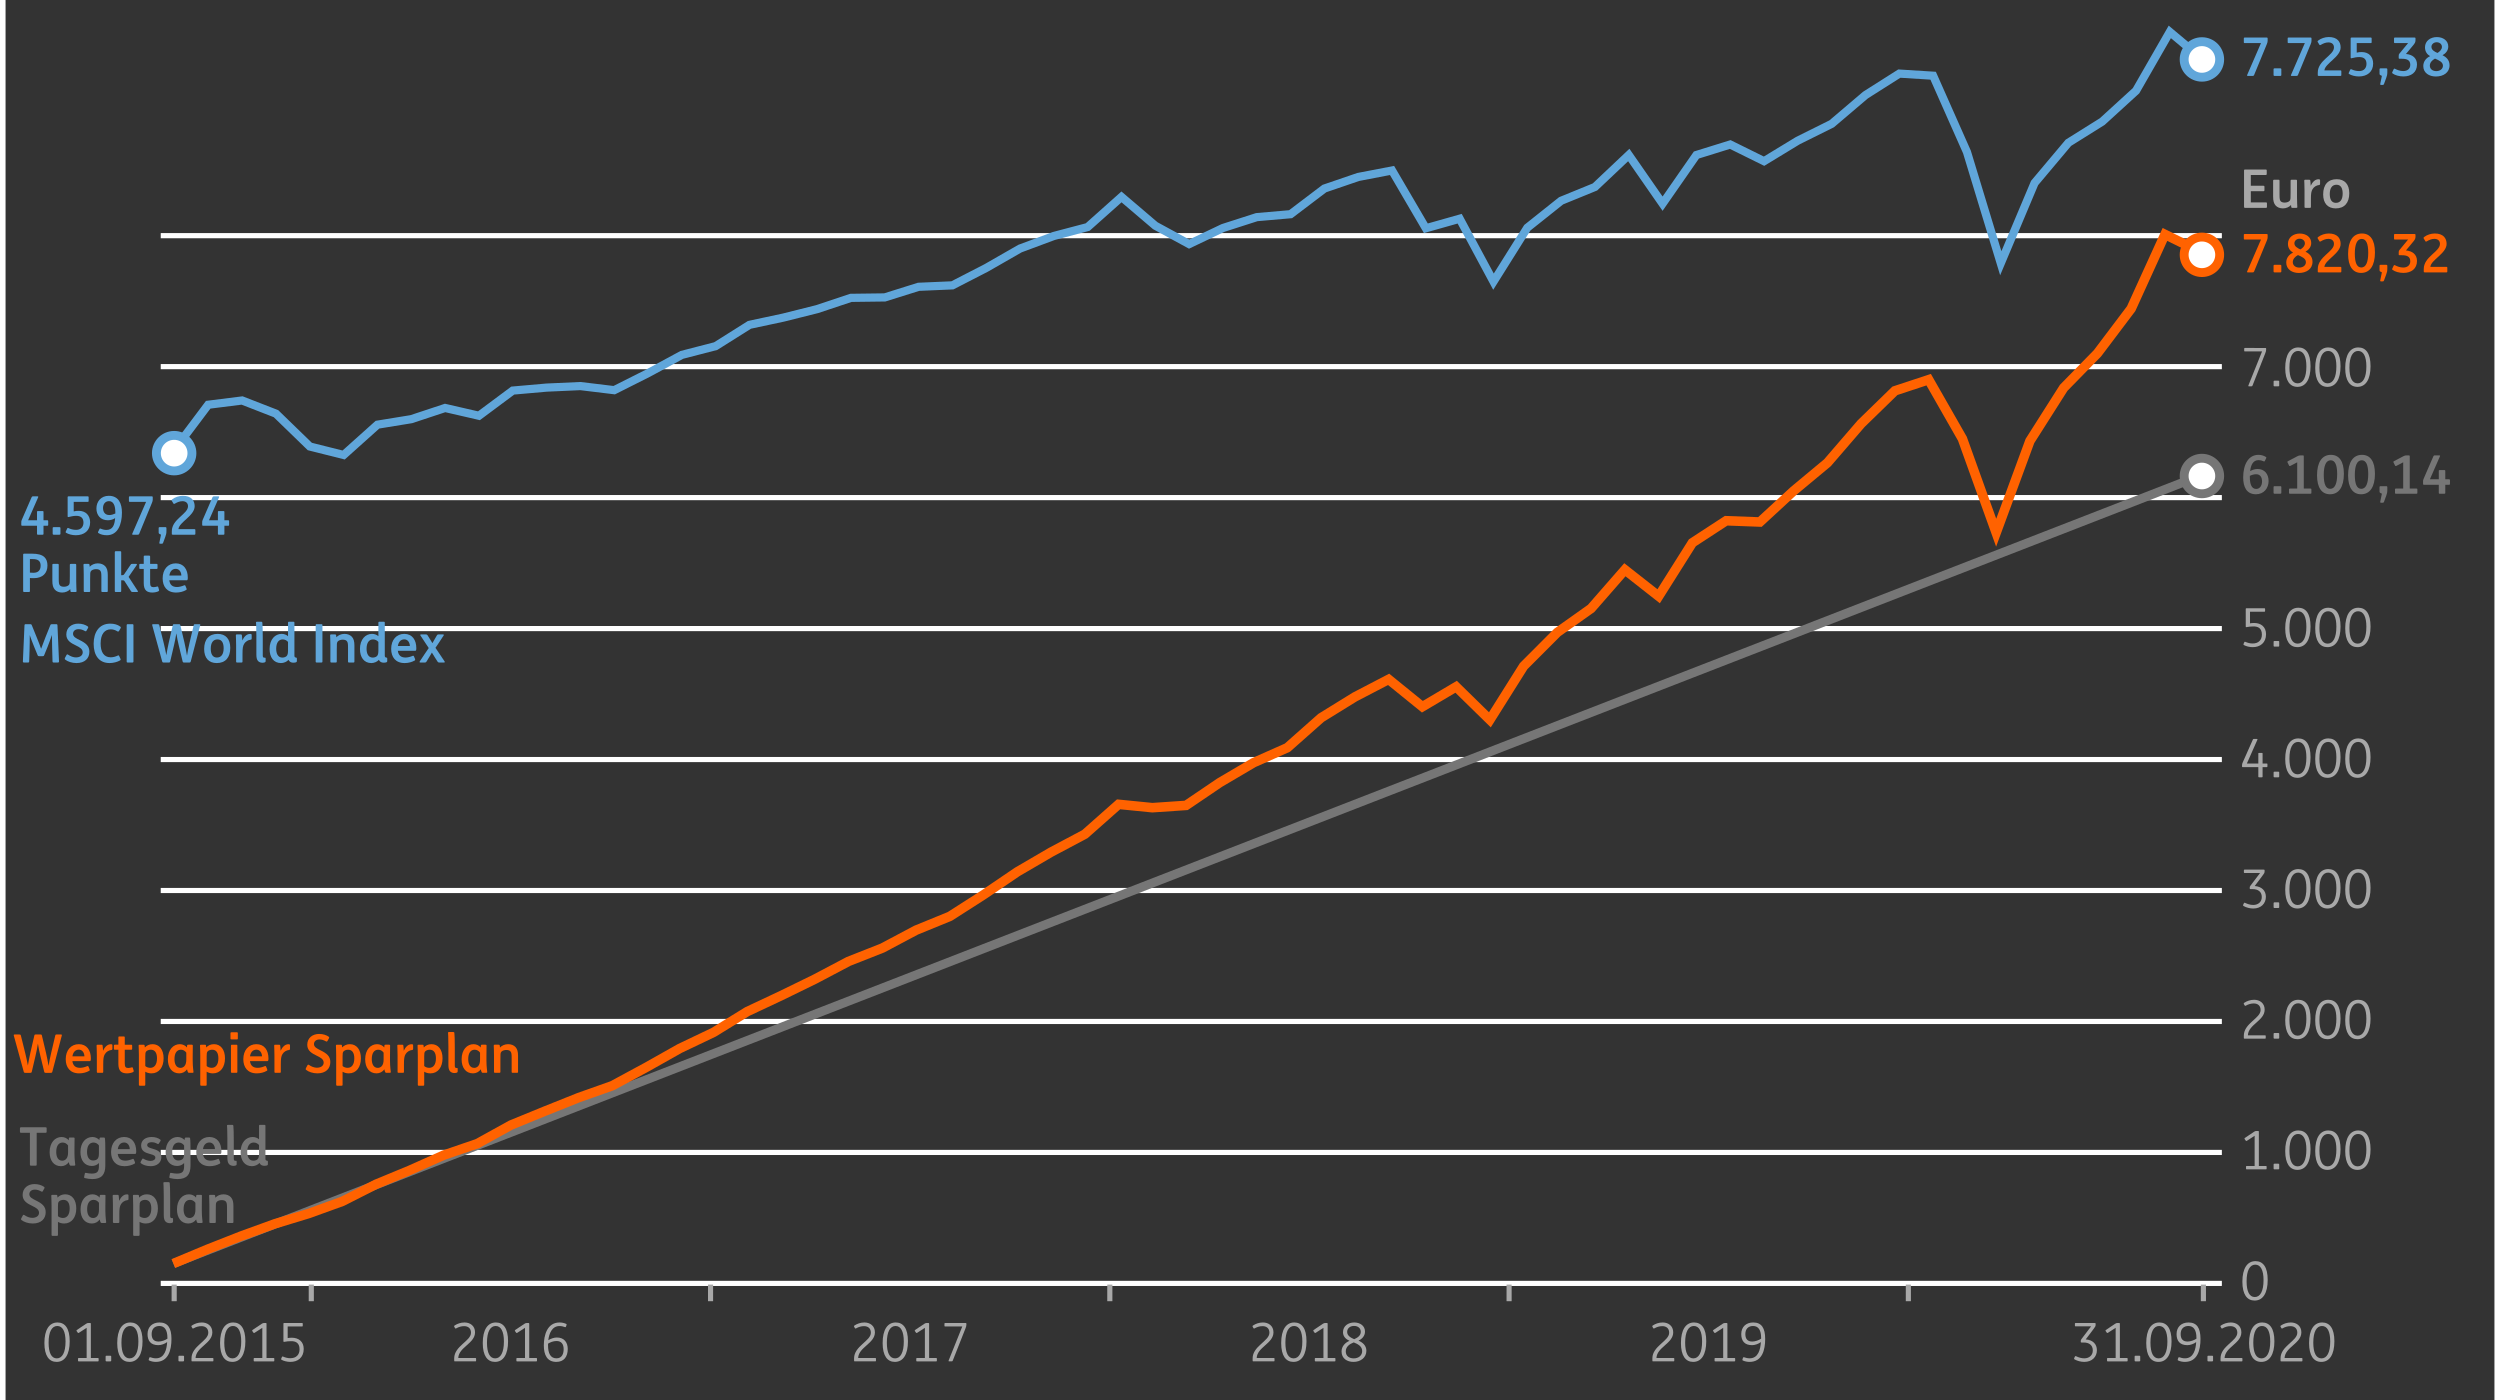 <?xml version="1.0" encoding="UTF-8" standalone="no"?>
<!-- Generator: Adobe Illustrator 16.0.4, SVG Export Plug-In . SVG Version: 6.00 Build 0)  --><svg xmlns="http://www.w3.org/2000/svg" xmlns:xlink="http://www.w3.org/1999/xlink" enable-background="new 0 0 1824 1026" height="196" id="Ebene_1" version="1.1" viewBox="0 0 1824 1026" width="350" x="0px" xml:space="preserve" y="0px">
<rect x="0" y="0" width="1824" height="1026" fill="#333333" stroke="none"/>
<g>
	<path d="M28.462,984.255c0-9.801,3.592-15.072,9.605-15.072c5.467,0,8.942,4.218,8.942,13.784   c0,9.645-3.475,15.111-9.606,15.111C31.898,998.078,28.462,993.627,28.462,984.255z M43.963,983.123   c0-7.38-2.147-11.363-6.052-11.363s-6.365,4.14-6.365,12.222c0,7.381,2.031,11.52,6.013,11.52   C41.582,995.501,43.963,991.128,43.963,983.123z" fill="#A8A8A8"/>
	<path d="M62.512,995.228h5.193c0.429,0,0.507,0.234,0.507,0.625v1.21c0,0.391-0.078,0.625-0.507,0.625H53.609   c-0.43,0-0.508-0.234-0.508-0.625v-1.21c0-0.391,0.078-0.625,0.508-0.625h5.818v-22.14l-5.662,3.67   c-0.391,0.234-0.625,0.234-0.859-0.117l-0.82-1.171c-0.234-0.352-0.156-0.547,0.156-0.781l6.755-4.529   c0.703-0.469,1.054-0.586,1.757-0.586h1.25c0.43,0,0.508,0.234,0.508,0.625V995.228z" fill="#A8A8A8"/>
	<path d="M73.914,997.688c-0.39,0-0.585-0.195-0.585-0.547v-3.046c0-0.351,0.195-0.546,0.585-0.546h2.89   c0.43,0,0.625,0.195,0.625,0.546v3.046c0,0.352-0.195,0.547-0.625,0.547H73.914z" fill="#A8A8A8"/>
	<path d="M81.841,984.255c0-9.801,3.592-15.072,9.605-15.072c5.467,0,8.942,4.218,8.942,13.784   c0,9.645-3.475,15.111-9.606,15.111C85.277,998.078,81.841,993.627,81.841,984.255z M97.343,983.123   c0-7.38-2.147-11.363-6.052-11.363s-6.365,4.14-6.365,12.222c0,7.381,2.03,11.52,6.013,11.52   C94.961,995.501,97.343,991.128,97.343,983.123z" fill="#A8A8A8"/>
	<path d="M105.27,997.062c-0.429-0.195-0.468-0.352-0.312-0.858l0.39-1.172c0.117-0.352,0.273-0.508,0.781-0.352   c1.21,0.43,2.577,0.781,4.1,0.781c6.404,0,7.927-6.794,8.2-11.909c-1.601,1.249-4.217,2.265-6.443,2.265   c-5.74,0-7.927-3.358-7.927-8.122c0-5.389,3.632-8.513,8.786-8.513c6.13,0,8.747,4.101,8.747,12.066   c0,8.043-2.147,16.829-11.479,16.829C108.55,998.078,106.676,997.727,105.27,997.062z M118.625,981.054v-0.547   c0-5.779-2.031-8.747-5.896-8.747c-3.202,0-5.662,1.875-5.662,5.896c0,3.397,1.445,5.506,5.076,5.506   C114.173,983.162,116.945,982.225,118.625,981.054z" fill="#A8A8A8"/>
	<path d="M127.293,997.688c-0.39,0-0.585-0.195-0.585-0.547v-3.046c0-0.351,0.195-0.546,0.585-0.546h2.89   c0.43,0,0.625,0.195,0.625,0.546v3.046c0,0.352-0.195,0.547-0.625,0.547H127.293z" fill="#A8A8A8"/>
	<path d="M136.275,995.501c0-9.098,12.3-12.69,12.3-18.782c0-3.436-2.304-4.842-5.037-4.842   c-2.03,0-4.022,0.586-5.818,1.641c-0.43,0.234-0.625,0.156-0.781-0.117l-0.625-1.055c-0.156-0.273-0.234-0.625,0.234-0.937   c1.913-1.289,4.49-2.227,7.302-2.227c3.983,0,7.692,2.382,7.692,7.225c0,8.16-11.949,10.815-12.3,18.82h12.573   c0.43,0,0.508,0.234,0.508,0.625v1.21c0,0.391-0.078,0.625-0.508,0.625h-15.033c-0.429,0-0.507-0.234-0.507-0.625V995.501z" fill="#A8A8A8"/>
	<path d="M157.205,984.255c0-9.801,3.592-15.072,9.605-15.072c5.467,0,8.942,4.218,8.942,13.784   c0,9.645-3.475,15.111-9.606,15.111C160.641,998.078,157.205,993.627,157.205,984.255z M172.707,983.123   c0-7.38-2.147-11.363-6.052-11.363s-6.365,4.14-6.365,12.222c0,7.381,2.031,11.52,6.013,11.52   C170.325,995.501,172.707,991.128,172.707,983.123z" fill="#A8A8A8"/>
	<path d="M191.255,995.228h5.193c0.429,0,0.507,0.234,0.507,0.625v1.21c0,0.391-0.078,0.625-0.507,0.625h-14.096   c-0.43,0-0.508-0.234-0.508-0.625v-1.21c0-0.391,0.078-0.625,0.508-0.625h5.818v-22.14l-5.662,3.67   c-0.391,0.234-0.625,0.234-0.859-0.117l-0.82-1.171c-0.234-0.352-0.156-0.547,0.156-0.781l6.755-4.529   c0.703-0.469,1.054-0.586,1.757-0.586h1.25c0.43,0,0.508,0.234,0.508,0.625V995.228z" fill="#A8A8A8"/>
	<path d="M217.3,969.573c0.429,0,0.507,0.234,0.507,0.625v1.288c0,0.391-0.078,0.625-0.507,0.625h-10.543v8.513   c0.703-0.156,2.031-0.273,2.968-0.273c4.959,0,8.786,2.733,8.786,8.239c0,3.201-1.132,5.583-2.89,7.146   c-1.796,1.601-4.178,2.343-6.989,2.343c-2.187,0-4.803-0.664-6.326-1.523c-0.391-0.233-0.508-0.39-0.234-0.976l0.43-0.977   c0.195-0.469,0.39-0.663,0.937-0.391c1.718,0.742,3.475,1.172,5.232,1.172c2.147,0,3.865-0.586,5.037-1.796   c1.093-1.094,1.757-2.655,1.757-4.764c0-5.076-3.358-5.936-6.13-5.936c-1.991,0-3.436,0.195-5.115,0.508   c-0.546,0.117-0.585-0.195-0.585-0.469v-12.729c0-0.391,0.078-0.625,0.507-0.625H217.3z" fill="#A8A8A8"/>
</g>
<g>
	<path d="M1520.828,982.694c0-0.547,0.117-0.82,0.703-1.601l6.872-9.06h-11.362c-0.43,0-0.508-0.234-0.508-0.624   v-1.211c0-0.391,0.078-0.625,0.508-0.625h13.939c0.547,0,0.742,0.078,0.742,0.586v0.586c0,1.21-0.273,1.601-1.758,3.553   l-5.505,7.302c5.232,0.352,8.199,3.476,8.199,7.888c0,4.92-3.553,8.591-9.254,8.591c-2.499,0-5.154-0.742-7.028-1.796   c-0.469-0.273-0.547-0.547-0.312-1.055l0.43-0.938c0.234-0.468,0.469-0.585,0.859-0.39c1.913,0.897,3.787,1.562,6.091,1.562   c3.358,0,6.209-2.03,6.209-5.779c0-3.904-2.694-5.817-6.717-5.817h-1.601c-0.43,0-0.508-0.195-0.508-0.586V982.694z" fill="#A8A8A8"/>
	<path d="M1549.489,995.229h5.193c0.43,0,0.508,0.234,0.508,0.625v1.21c0,0.391-0.078,0.625-0.508,0.625h-14.096   c-0.43,0-0.508-0.234-0.508-0.625v-1.21c0-0.391,0.078-0.625,0.508-0.625h5.818v-22.14l-5.662,3.67   c-0.391,0.234-0.625,0.234-0.859-0.117l-0.819-1.171c-0.234-0.352-0.156-0.547,0.156-0.781l6.755-4.529   c0.703-0.469,1.054-0.586,1.757-0.586h1.25c0.43,0,0.507,0.234,0.507,0.625V995.229z" fill="#A8A8A8"/>
	<path d="M1560.893,997.688c-0.391,0-0.586-0.195-0.586-0.547v-3.046c0-0.351,0.195-0.546,0.586-0.546h2.89   c0.429,0,0.624,0.195,0.624,0.546v3.046c0,0.352-0.195,0.547-0.624,0.547H1560.893z" fill="#A8A8A8"/>
	<path d="M1568.819,984.256c0-9.801,3.593-15.072,9.605-15.072c5.467,0,8.942,4.218,8.942,13.784   c0,9.645-3.476,15.111-9.605,15.111C1572.256,998.079,1568.819,993.628,1568.819,984.256z M1584.321,983.124   c0-7.38-2.147-11.363-6.052-11.363c-3.905,0-6.365,4.14-6.365,12.222c0,7.381,2.03,11.52,6.014,11.52   C1581.939,995.502,1584.321,991.129,1584.321,983.124z" fill="#A8A8A8"/>
	<path d="M1592.249,997.063c-0.43-0.195-0.469-0.352-0.312-0.858l0.391-1.172c0.117-0.352,0.273-0.508,0.78-0.352   c1.211,0.43,2.577,0.781,4.101,0.781c6.403,0,7.927-6.794,8.199-11.909c-1.601,1.249-4.217,2.265-6.442,2.265   c-5.74,0-7.927-3.358-7.927-8.122c0-5.389,3.632-8.513,8.786-8.513c6.13,0,8.746,4.101,8.746,12.066   c0,8.043-2.147,16.829-11.479,16.829C1595.528,998.079,1593.654,997.728,1592.249,997.063z M1605.603,981.055v-0.547   c0-5.779-2.03-8.747-5.896-8.747c-3.202,0-5.662,1.875-5.662,5.896c0,3.397,1.444,5.506,5.076,5.506   C1601.151,983.163,1603.924,982.226,1605.603,981.055z" fill="#A8A8A8"/>
	<path d="M1614.272,997.688c-0.391,0-0.586-0.195-0.586-0.547v-3.046c0-0.351,0.195-0.546,0.586-0.546h2.89   c0.429,0,0.624,0.195,0.624,0.546v3.046c0,0.352-0.195,0.547-0.624,0.547H1614.272z" fill="#A8A8A8"/>
	<path d="M1623.254,995.502c0-9.098,12.3-12.69,12.3-18.782c0-3.436-2.304-4.842-5.037-4.842   c-2.03,0-4.021,0.586-5.818,1.641c-0.43,0.234-0.624,0.156-0.78-0.117l-0.625-1.055c-0.156-0.273-0.234-0.625,0.234-0.937   c1.913-1.289,4.49-2.227,7.302-2.227c3.982,0,7.692,2.382,7.692,7.225c0,8.16-11.948,10.815-12.3,18.82h12.573   c0.429,0,0.507,0.234,0.507,0.625v1.21c0,0.391-0.078,0.625-0.507,0.625h-15.033c-0.43,0-0.508-0.234-0.508-0.625V995.502z" fill="#A8A8A8"/>
	<path d="M1644.184,984.256c0-9.801,3.593-15.072,9.605-15.072c5.467,0,8.942,4.218,8.942,13.784   c0,9.645-3.476,15.111-9.605,15.111C1647.62,998.079,1644.184,993.628,1644.184,984.256z M1659.686,983.124   c0-7.38-2.147-11.363-6.052-11.363c-3.905,0-6.365,4.14-6.365,12.222c0,7.381,2.03,11.52,6.014,11.52   C1657.304,995.502,1659.686,991.129,1659.686,983.124z" fill="#A8A8A8"/>
	<path d="M1667.223,995.502c0-9.098,12.3-12.69,12.3-18.782c0-3.436-2.304-4.842-5.037-4.842   c-2.03,0-4.021,0.586-5.818,1.641c-0.43,0.234-0.624,0.156-0.78-0.117l-0.625-1.055c-0.156-0.273-0.234-0.625,0.234-0.937   c1.913-1.289,4.49-2.227,7.302-2.227c3.982,0,7.692,2.382,7.692,7.225c0,8.16-11.948,10.815-12.3,18.82h12.573   c0.429,0,0.507,0.234,0.507,0.625v1.21c0,0.391-0.078,0.625-0.507,0.625h-15.033c-0.43,0-0.508-0.234-0.508-0.625V995.502z" fill="#A8A8A8"/>
	<path d="M1688.152,984.256c0-9.801,3.593-15.072,9.605-15.072c5.467,0,8.942,4.218,8.942,13.784   c0,9.645-3.476,15.111-9.605,15.111C1691.589,998.079,1688.152,993.628,1688.152,984.256z M1703.654,983.124   c0-7.38-2.147-11.363-6.052-11.363c-3.905,0-6.365,4.14-6.365,12.222c0,7.381,2.03,11.52,6.014,11.52   C1701.272,995.502,1703.654,991.129,1703.654,983.124z" fill="#A8A8A8"/>
</g>
<g>
	<path d="M328.794,995.501c0-9.098,12.3-12.69,12.3-18.782c0-3.436-2.304-4.842-5.037-4.842   c-2.03,0-4.022,0.586-5.818,1.641c-0.43,0.234-0.625,0.156-0.781-0.117l-0.625-1.055c-0.156-0.273-0.234-0.625,0.234-0.937   c1.913-1.289,4.49-2.227,7.302-2.227c3.982,0,7.692,2.382,7.692,7.225c0,8.16-11.949,10.815-12.3,18.82h12.573   c0.43,0,0.508,0.234,0.508,0.625v1.21c0,0.391-0.078,0.625-0.508,0.625h-15.033c-0.429,0-0.507-0.234-0.507-0.625V995.501z" fill="#A8A8A8"/>
	<path d="M349.724,984.255c0-9.801,3.592-15.072,9.605-15.072c5.467,0,8.942,4.218,8.942,13.784   c0,9.645-3.475,15.111-9.606,15.111C353.16,998.078,349.724,993.627,349.724,984.255z M365.226,983.123   c0-7.38-2.147-11.363-6.052-11.363s-6.365,4.14-6.365,12.222c0,7.381,2.03,11.52,6.013,11.52   C362.844,995.501,365.226,991.128,365.226,983.123z" fill="#A8A8A8"/>
	<path d="M383.774,995.228h5.193c0.429,0,0.507,0.234,0.507,0.625v1.21c0,0.391-0.078,0.625-0.507,0.625h-14.096   c-0.43,0-0.508-0.234-0.508-0.625v-1.21c0-0.391,0.078-0.625,0.508-0.625h5.818v-22.14l-5.662,3.67   c-0.391,0.234-0.625,0.234-0.859-0.117l-0.82-1.171c-0.234-0.352-0.156-0.547,0.156-0.781l6.755-4.529   c0.703-0.469,1.054-0.586,1.757-0.586h1.25c0.43,0,0.508,0.234,0.508,0.625V995.228z" fill="#A8A8A8"/>
	<path d="M394.474,986.013c0-7.38,2.382-16.83,11.558-16.83c1.562,0,3.358,0.352,4.764,1.016   c0.43,0.195,0.469,0.352,0.312,0.859l-0.391,1.171c-0.117,0.352-0.273,0.508-0.781,0.352c-1.21-0.469-2.46-0.781-3.983-0.781   c-5.545,0-7.653,5.623-8.2,10.387c1.796-1.171,4.295-1.991,6.287-1.991c5.428,0,7.966,3.671,7.966,8.396   c0,5.778-2.851,9.488-8.356,9.488C396.895,998.078,394.474,992.963,394.474,986.013z M408.999,988.746   c0-3.944-1.913-5.975-5.154-5.975c-2.577,0-4.764,0.977-6.286,1.952v1.211c0,5.856,1.796,9.527,6.169,9.527   C407.906,995.462,408.999,991.947,408.999,988.746z" fill="#A8A8A8"/>
</g>
<g>
	<path d="M621.849,995.501c0-9.098,12.3-12.69,12.3-18.782c0-3.436-2.304-4.842-5.037-4.842   c-2.03,0-4.022,0.586-5.818,1.641c-0.43,0.234-0.625,0.156-0.781-0.117l-0.625-1.055c-0.156-0.273-0.234-0.625,0.234-0.937   c1.913-1.289,4.49-2.227,7.302-2.227c3.982,0,7.692,2.382,7.692,7.225c0,8.16-11.949,10.815-12.3,18.82h12.573   c0.43,0,0.508,0.234,0.508,0.625v1.21c0,0.391-0.078,0.625-0.508,0.625h-15.033c-0.429,0-0.507-0.234-0.507-0.625V995.501z" fill="#A8A8A8"/>
	<path d="M642.779,984.255c0-9.801,3.592-15.072,9.605-15.072c5.467,0,8.942,4.218,8.942,13.784   c0,9.645-3.475,15.111-9.606,15.111C646.215,998.078,642.779,993.627,642.779,984.255z M658.281,983.123   c0-7.38-2.147-11.363-6.052-11.363s-6.365,4.14-6.365,12.222c0,7.381,2.03,11.52,6.013,11.52   C655.899,995.501,658.281,991.128,658.281,983.123z" fill="#A8A8A8"/>
	<path d="M676.829,995.228h5.193c0.429,0,0.507,0.234,0.507,0.625v1.21c0,0.391-0.078,0.625-0.507,0.625h-14.096   c-0.43,0-0.508-0.234-0.508-0.625v-1.21c0-0.391,0.078-0.625,0.508-0.625h5.818v-22.14l-5.662,3.67   c-0.391,0.234-0.625,0.234-0.859-0.117l-0.82-1.171c-0.234-0.352-0.156-0.547,0.156-0.781l6.755-4.529   c0.703-0.469,1.054-0.586,1.757-0.586h1.25c0.43,0,0.508,0.234,0.508,0.625V995.228z" fill="#A8A8A8"/>
	<path d="M703.655,969.573c0.43,0,0.508,0.234,0.508,0.625v0.508c0,0.937-0.195,1.64-0.664,2.812l-9.332,23.623   c-0.195,0.469-0.391,0.547-0.859,0.547h-1.796c-0.43,0-0.508-0.273-0.352-0.664l9.996-24.912h-12.573   c-0.43,0-0.507-0.234-0.507-0.625v-1.288c0-0.391,0.078-0.625,0.507-0.625H703.655z" fill="#A8A8A8"/>
</g>
<g>
	<path d="M1206.886,995.501c0-9.098,12.3-12.69,12.3-18.782c0-3.436-2.304-4.842-5.037-4.842   c-2.03,0-4.021,0.586-5.818,1.641c-0.43,0.234-0.624,0.156-0.78-0.117l-0.625-1.055c-0.156-0.273-0.234-0.625,0.234-0.937   c1.913-1.289,4.49-2.227,7.302-2.227c3.982,0,7.692,2.382,7.692,7.225c0,8.16-11.948,10.815-12.3,18.82h12.573   c0.429,0,0.507,0.234,0.507,0.625v1.21c0,0.391-0.078,0.625-0.507,0.625h-15.033c-0.43,0-0.508-0.234-0.508-0.625V995.501z" fill="#A8A8A8"/>
	<path d="M1227.815,984.255c0-9.801,3.593-15.072,9.605-15.072c5.467,0,8.942,4.218,8.942,13.784   c0,9.645-3.476,15.111-9.605,15.111C1231.252,998.078,1227.815,993.627,1227.815,984.255z M1243.317,983.123   c0-7.38-2.147-11.363-6.052-11.363c-3.905,0-6.365,4.14-6.365,12.222c0,7.381,2.03,11.52,6.014,11.52   C1240.936,995.501,1243.317,991.128,1243.317,983.123z" fill="#A8A8A8"/>
	<path d="M1261.865,995.228h5.193c0.43,0,0.508,0.234,0.508,0.625v1.21c0,0.391-0.078,0.625-0.508,0.625h-14.096   c-0.43,0-0.508-0.234-0.508-0.625v-1.21c0-0.391,0.078-0.625,0.508-0.625h5.818v-22.14l-5.662,3.67   c-0.391,0.234-0.625,0.234-0.859-0.117l-0.819-1.171c-0.234-0.352-0.156-0.547,0.156-0.781l6.755-4.529   c0.703-0.469,1.054-0.586,1.757-0.586h1.25c0.43,0,0.507,0.234,0.507,0.625V995.228z" fill="#A8A8A8"/>
	<path d="M1273.229,997.062c-0.43-0.195-0.469-0.352-0.312-0.858l0.391-1.172c0.117-0.352,0.273-0.508,0.78-0.352   c1.211,0.43,2.577,0.781,4.101,0.781c6.403,0,7.927-6.794,8.199-11.909c-1.601,1.249-4.217,2.265-6.442,2.265   c-5.74,0-7.927-3.358-7.927-8.122c0-5.389,3.632-8.513,8.786-8.513c6.13,0,8.746,4.101,8.746,12.066   c0,8.043-2.147,16.829-11.479,16.829C1276.509,998.078,1274.635,997.727,1273.229,997.062z M1286.583,981.054v-0.547   c0-5.779-2.03-8.747-5.896-8.747c-3.202,0-5.662,1.875-5.662,5.896c0,3.397,1.444,5.506,5.076,5.506   C1282.132,983.162,1284.904,982.225,1286.583,981.054z" fill="#A8A8A8"/>
</g>
<g>
	<path d="M913.928,995.501c0-9.098,12.3-12.69,12.3-18.782c0-3.436-2.304-4.842-5.037-4.842   c-2.03,0-4.021,0.586-5.817,1.641c-0.43,0.234-0.625,0.156-0.781-0.117l-0.625-1.055c-0.156-0.273-0.234-0.625,0.234-0.937   c1.913-1.289,4.49-2.227,7.302-2.227c3.982,0,7.692,2.382,7.692,7.225c0,8.16-11.948,10.815-12.3,18.82h12.573   c0.429,0,0.507,0.234,0.507,0.625v1.21c0,0.391-0.078,0.625-0.507,0.625h-15.033c-0.43,0-0.508-0.234-0.508-0.625V995.501z" fill="#A8A8A8"/>
	<path d="M934.857,984.255c0-9.801,3.593-15.072,9.605-15.072c5.467,0,8.942,4.218,8.942,13.784   c0,9.645-3.476,15.111-9.605,15.111C938.294,998.078,934.857,993.627,934.857,984.255z M950.359,983.123   c0-7.38-2.147-11.363-6.052-11.363c-3.905,0-6.365,4.14-6.365,12.222c0,7.381,2.03,11.52,6.014,11.52   C947.978,995.501,950.359,991.128,950.359,983.123z" fill="#A8A8A8"/>
	<path d="M968.907,995.228h5.193c0.43,0,0.508,0.234,0.508,0.625v1.21c0,0.391-0.078,0.625-0.508,0.625h-14.096   c-0.43,0-0.508-0.234-0.508-0.625v-1.21c0-0.391,0.078-0.625,0.508-0.625h5.818v-22.14l-5.662,3.67   c-0.391,0.234-0.625,0.234-0.859-0.117l-0.819-1.171c-0.234-0.352-0.156-0.547,0.156-0.781l6.755-4.529   c0.703-0.469,1.054-0.586,1.757-0.586h1.25c0.429,0,0.507,0.234,0.507,0.625V995.228z" fill="#A8A8A8"/>
	<path d="M980.154,976.329c0-4.804,4.1-7.146,8.238-7.146c4.022,0,7.888,2.227,7.888,6.678   c0,3.357-2.421,5.583-4.803,6.638c2.851,1.172,5.818,3.476,5.818,7.38c0,5.115-4.295,8.2-9.449,8.2   c-4.568,0-8.747-2.382-8.747-7.653c0-3.788,2.694-6.521,5.857-7.81C981.364,981.093,980.154,978.633,980.154,976.329z    M982.185,990.386c0,3.358,2.499,5.115,5.857,5.115c3.357,0,6.169-1.991,6.169-5.35c0-3.554-3.202-5.154-6.169-6.364   C984.879,984.997,982.185,986.988,982.185,990.386z M993.196,976.095c0-2.694-2.031-4.374-4.959-4.374   c-2.89,0-5.037,1.719-5.037,4.413s2.577,4.217,5.153,5.31C990.97,980.312,993.196,978.711,993.196,976.095z" fill="#A8A8A8"/>
</g>
<g>
	<path d="M1639.277,939.301c0-9.801,3.593-15.072,9.605-15.072c5.467,0,8.942,4.218,8.942,13.784   c0,9.645-3.476,15.111-9.605,15.111C1642.714,953.124,1639.277,948.673,1639.277,939.301z M1654.779,938.169   c0-7.38-2.147-11.363-6.052-11.363c-3.905,0-6.365,4.14-6.365,12.222c0,7.381,2.03,11.52,6.014,11.52   C1652.397,950.547,1654.779,946.174,1654.779,938.169z" fill="#A8A8A8"/>
</g>
<g>
	<path d="M1651.343,854.504h5.193c0.43,0,0.508,0.234,0.508,0.625v1.21c0,0.391-0.078,0.625-0.508,0.625h-14.096   c-0.43,0-0.508-0.234-0.508-0.625v-1.21c0-0.391,0.078-0.625,0.508-0.625h5.818v-22.14l-5.662,3.67   c-0.391,0.234-0.625,0.234-0.859-0.117l-0.819-1.171c-0.234-0.352-0.156-0.547,0.156-0.781l6.755-4.529   c0.703-0.469,1.054-0.586,1.757-0.586h1.25c0.43,0,0.507,0.234,0.507,0.625V854.504z" fill="#A8A8A8"/>
	<path d="M1662.746,856.964c-0.391,0-0.586-0.195-0.586-0.547v-3.046c0-0.351,0.195-0.546,0.586-0.546h2.89   c0.429,0,0.624,0.195,0.624,0.546v3.046c0,0.352-0.195,0.547-0.624,0.547H1662.746z" fill="#A8A8A8"/>
	<path d="M1670.673,843.531c0-9.801,3.593-15.072,9.605-15.072c5.467,0,8.942,4.218,8.942,13.784   c0,9.645-3.476,15.111-9.605,15.111C1674.109,857.354,1670.673,852.903,1670.673,843.531z M1686.175,842.399   c0-7.38-2.147-11.363-6.052-11.363c-3.905,0-6.365,4.14-6.365,12.222c0,7.381,2.03,11.52,6.014,11.52   C1683.793,854.777,1686.175,850.404,1686.175,842.399z" fill="#A8A8A8"/>
	<path d="M1692.657,843.531c0-9.801,3.593-15.072,9.605-15.072c5.467,0,8.942,4.218,8.942,13.784   c0,9.645-3.476,15.111-9.605,15.111C1696.094,857.354,1692.657,852.903,1692.657,843.531z M1708.159,842.399   c0-7.38-2.147-11.363-6.052-11.363c-3.905,0-6.365,4.14-6.365,12.222c0,7.381,2.03,11.52,6.014,11.52   C1705.777,854.777,1708.159,850.404,1708.159,842.399z" fill="#A8A8A8"/>
	<path d="M1714.642,843.531c0-9.801,3.593-15.072,9.605-15.072c5.467,0,8.942,4.218,8.942,13.784   c0,9.645-3.476,15.111-9.605,15.111C1718.078,857.354,1714.642,852.903,1714.642,843.531z M1730.144,842.399   c0-7.38-2.147-11.363-6.052-11.363c-3.905,0-6.365,4.14-6.365,12.222c0,7.381,2.03,11.52,6.014,11.52   C1727.762,854.777,1730.144,850.404,1730.144,842.399z" fill="#A8A8A8"/>
</g>
<g>
	<path d="M1640.332,759.008c0-9.098,12.3-12.69,12.3-18.782c0-3.436-2.304-4.842-5.037-4.842   c-2.03,0-4.021,0.586-5.818,1.641c-0.43,0.234-0.624,0.156-0.78-0.117l-0.625-1.055c-0.156-0.273-0.234-0.625,0.234-0.937   c1.913-1.289,4.49-2.227,7.302-2.227c3.982,0,7.692,2.382,7.692,7.225c0,8.16-11.948,10.815-12.3,18.82h12.573   c0.429,0,0.507,0.234,0.507,0.625v1.21c0,0.391-0.078,0.625-0.507,0.625h-15.033c-0.43,0-0.508-0.234-0.508-0.625V759.008z" fill="#A8A8A8"/>
	<path d="M1662.746,761.194c-0.391,0-0.586-0.195-0.586-0.547v-3.046c0-0.351,0.195-0.546,0.586-0.546h2.89   c0.429,0,0.624,0.195,0.624,0.546v3.046c0,0.352-0.195,0.547-0.624,0.547H1662.746z" fill="#A8A8A8"/>
	<path d="M1670.673,747.762c0-9.801,3.593-15.072,9.605-15.072c5.467,0,8.942,4.218,8.942,13.784   c0,9.645-3.476,15.111-9.605,15.111C1674.109,761.585,1670.673,757.134,1670.673,747.762z M1686.175,746.63   c0-7.38-2.147-11.363-6.052-11.363c-3.905,0-6.365,4.14-6.365,12.222c0,7.381,2.03,11.52,6.014,11.52   C1683.793,759.008,1686.175,754.635,1686.175,746.63z" fill="#A8A8A8"/>
	<path d="M1692.657,747.762c0-9.801,3.593-15.072,9.605-15.072c5.467,0,8.942,4.218,8.942,13.784   c0,9.645-3.476,15.111-9.605,15.111C1696.094,761.585,1692.657,757.134,1692.657,747.762z M1708.159,746.63   c0-7.38-2.147-11.363-6.052-11.363c-3.905,0-6.365,4.14-6.365,12.222c0,7.381,2.03,11.52,6.014,11.52   C1705.777,759.008,1708.159,754.635,1708.159,746.63z" fill="#A8A8A8"/>
	<path d="M1714.642,747.762c0-9.801,3.593-15.072,9.605-15.072c5.467,0,8.942,4.218,8.942,13.784   c0,9.645-3.476,15.111-9.605,15.111C1718.078,761.585,1714.642,757.134,1714.642,747.762z M1730.144,746.63   c0-7.38-2.147-11.363-6.052-11.363c-3.905,0-6.365,4.14-6.365,12.222c0,7.381,2.03,11.52,6.014,11.52   C1727.762,759.008,1730.144,754.635,1730.144,746.63z" fill="#A8A8A8"/>
</g>
<g>
	<path d="M1644.666,650.431c0-0.547,0.117-0.82,0.703-1.601l6.872-9.06h-11.362c-0.43,0-0.508-0.234-0.508-0.624   v-1.211c0-0.391,0.078-0.625,0.508-0.625h13.939c0.547,0,0.742,0.078,0.742,0.586v0.586c0,1.21-0.273,1.601-1.758,3.553   l-5.505,7.302c5.232,0.352,8.199,3.476,8.199,7.888c0,4.92-3.553,8.591-9.254,8.591c-2.499,0-5.154-0.742-7.028-1.796   c-0.469-0.273-0.547-0.547-0.312-1.055l0.43-0.938c0.234-0.468,0.469-0.585,0.859-0.39c1.913,0.897,3.787,1.562,6.091,1.562   c3.358,0,6.209-2.03,6.209-5.779c0-3.904-2.694-5.817-6.717-5.817h-1.601c-0.43,0-0.508-0.195-0.508-0.586V650.431z" fill="#A8A8A8"/>
	<path d="M1662.746,665.425c-0.391,0-0.586-0.195-0.586-0.547v-3.046c0-0.351,0.195-0.546,0.586-0.546h2.89   c0.429,0,0.624,0.195,0.624,0.546v3.046c0,0.352-0.195,0.547-0.624,0.547H1662.746z" fill="#A8A8A8"/>
	<path d="M1670.673,651.992c0-9.801,3.593-15.072,9.605-15.072c5.467,0,8.942,4.218,8.942,13.784   c0,9.645-3.476,15.111-9.605,15.111C1674.109,665.815,1670.673,661.364,1670.673,651.992z M1686.175,650.86   c0-7.38-2.147-11.363-6.052-11.363c-3.905,0-6.365,4.14-6.365,12.222c0,7.381,2.03,11.52,6.014,11.52   C1683.793,663.238,1686.175,658.865,1686.175,650.86z" fill="#A8A8A8"/>
	<path d="M1692.657,651.992c0-9.801,3.593-15.072,9.605-15.072c5.467,0,8.942,4.218,8.942,13.784   c0,9.645-3.476,15.111-9.605,15.111C1696.094,665.815,1692.657,661.364,1692.657,651.992z M1708.159,650.86   c0-7.38-2.147-11.363-6.052-11.363c-3.905,0-6.365,4.14-6.365,12.222c0,7.381,2.03,11.52,6.014,11.52   C1705.777,663.238,1708.159,658.865,1708.159,650.86z" fill="#A8A8A8"/>
	<path d="M1714.642,651.992c0-9.801,3.593-15.072,9.605-15.072c5.467,0,8.942,4.218,8.942,13.784   c0,9.645-3.476,15.111-9.605,15.111C1718.078,665.815,1714.642,661.364,1714.642,651.992z M1730.144,650.86   c0-7.38-2.147-11.363-6.052-11.363c-3.905,0-6.365,4.14-6.365,12.222c0,7.381,2.03,11.52,6.014,11.52   C1727.762,663.238,1730.144,658.865,1730.144,650.86z" fill="#A8A8A8"/>
</g>
<g>
	<path d="M1642.558,559.542h8.396v-7.263c0-0.43,0.234-0.508,0.624-0.508h1.875c0.39,0,0.624,0.078,0.624,0.508   v7.263h3.046c0.43,0,0.508,0.234,0.508,0.625v1.405c0,0.391-0.078,0.625-0.508,0.625h-3.046v6.95c0,0.43-0.234,0.508-0.624,0.508   h-1.875c-0.39,0-0.624-0.078-0.624-0.508v-6.95h-11.441c-0.43,0-0.508-0.234-0.508-0.625v-0.547c0-0.976,0.156-1.483,0.547-2.343   l7.38-16.634c0.156-0.352,0.312-0.508,0.703-0.508h2.265c0.391,0,0.547,0.195,0.391,0.547L1642.558,559.542z" fill="#A8A8A8"/>
	<path d="M1662.746,569.655c-0.391,0-0.586-0.195-0.586-0.547v-3.046c0-0.351,0.195-0.546,0.586-0.546h2.89   c0.429,0,0.624,0.195,0.624,0.546v3.046c0,0.352-0.195,0.547-0.624,0.547H1662.746z" fill="#A8A8A8"/>
	<path d="M1670.673,556.223c0-9.801,3.593-15.072,9.605-15.072c5.467,0,8.942,4.218,8.942,13.784   c0,9.645-3.476,15.111-9.605,15.111C1674.109,570.046,1670.673,565.595,1670.673,556.223z M1686.175,555.091   c0-7.38-2.147-11.363-6.052-11.363c-3.905,0-6.365,4.14-6.365,12.222c0,7.381,2.03,11.52,6.014,11.52   C1683.793,567.469,1686.175,563.096,1686.175,555.091z" fill="#A8A8A8"/>
	<path d="M1692.657,556.223c0-9.801,3.593-15.072,9.605-15.072c5.467,0,8.942,4.218,8.942,13.784   c0,9.645-3.476,15.111-9.605,15.111C1696.094,570.046,1692.657,565.595,1692.657,556.223z M1708.159,555.091   c0-7.38-2.147-11.363-6.052-11.363c-3.905,0-6.365,4.14-6.365,12.222c0,7.381,2.03,11.52,6.014,11.52   C1705.777,567.469,1708.159,563.096,1708.159,555.091z" fill="#A8A8A8"/>
	<path d="M1714.642,556.223c0-9.801,3.593-15.072,9.605-15.072c5.467,0,8.942,4.218,8.942,13.784   c0,9.645-3.476,15.111-9.605,15.111C1718.078,570.046,1714.642,565.595,1714.642,556.223z M1730.144,555.091   c0-7.38-2.147-11.363-6.052-11.363c-3.905,0-6.365,4.14-6.365,12.222c0,7.381,2.03,11.52,6.014,11.52   C1727.762,567.469,1730.144,563.096,1730.144,555.091z" fill="#A8A8A8"/>
</g>
<g>
	<path d="M1655.404,445.771c0.43,0,0.508,0.234,0.508,0.625v1.289c0,0.391-0.078,0.625-0.508,0.625h-10.543v8.513   c0.703-0.156,2.03-0.273,2.968-0.273c4.959,0,8.785,2.733,8.785,8.239c0,3.202-1.132,5.584-2.889,7.146   c-1.797,1.601-4.179,2.343-6.99,2.343c-2.187,0-4.803-0.664-6.325-1.523c-0.391-0.234-0.508-0.391-0.234-0.976l0.43-0.977   c0.195-0.468,0.391-0.664,0.937-0.39c1.719,0.742,3.476,1.171,5.232,1.171c2.147,0,3.866-0.586,5.037-1.796   c1.094-1.093,1.758-2.655,1.758-4.764c0-5.076-3.358-5.935-6.131-5.935c-1.991,0-3.437,0.195-5.115,0.507   c-0.547,0.117-0.586-0.195-0.586-0.468v-12.729c0-0.391,0.078-0.625,0.508-0.625H1655.404z" fill="#A8A8A8"/>
	<path d="M1662.746,473.886c-0.391,0-0.586-0.195-0.586-0.547v-3.045c0-0.352,0.195-0.547,0.586-0.547h2.89   c0.429,0,0.624,0.195,0.624,0.547v3.045c0,0.352-0.195,0.547-0.624,0.547H1662.746z" fill="#A8A8A8"/>
	<path d="M1670.673,460.454c0-9.801,3.593-15.072,9.605-15.072c5.467,0,8.942,4.217,8.942,13.784   c0,9.645-3.476,15.111-9.605,15.111C1674.109,474.276,1670.673,469.825,1670.673,460.454z M1686.175,459.321   c0-7.38-2.147-11.363-6.052-11.363c-3.905,0-6.365,4.139-6.365,12.222c0,7.38,2.03,11.519,6.014,11.519   C1683.793,471.699,1686.175,467.326,1686.175,459.321z" fill="#A8A8A8"/>
	<path d="M1692.657,460.454c0-9.801,3.593-15.072,9.605-15.072c5.467,0,8.942,4.217,8.942,13.784   c0,9.645-3.476,15.111-9.605,15.111C1696.094,474.276,1692.657,469.825,1692.657,460.454z M1708.159,459.321   c0-7.38-2.147-11.363-6.052-11.363c-3.905,0-6.365,4.139-6.365,12.222c0,7.38,2.03,11.519,6.014,11.519   C1705.777,471.699,1708.159,467.326,1708.159,459.321z" fill="#A8A8A8"/>
	<path d="M1714.642,460.454c0-9.801,3.593-15.072,9.605-15.072c5.467,0,8.942,4.217,8.942,13.784   c0,9.645-3.476,15.111-9.605,15.111C1718.078,474.276,1714.642,469.825,1714.642,460.454z M1730.144,459.321   c0-7.38-2.147-11.363-6.052-11.363c-3.905,0-6.365,4.139-6.365,12.222c0,7.38,2.03,11.519,6.014,11.519   C1727.762,471.699,1730.144,467.326,1730.144,459.321z" fill="#A8A8A8"/>
</g>
<g>
	<path d="M1656.186,255.012c0.429,0,0.507,0.234,0.507,0.625v0.508c0,0.937-0.195,1.64-0.663,2.811l-9.333,23.624   c-0.195,0.469-0.391,0.547-0.858,0.547h-1.797c-0.429,0-0.507-0.273-0.351-0.664l9.996-24.913h-12.573   c-0.43,0-0.508-0.234-0.508-0.625v-1.289c0-0.391,0.078-0.625,0.508-0.625H1656.186z" fill="#A8A8A8"/>
	<path d="M1662.746,283.126c-0.391,0-0.586-0.195-0.586-0.547v-3.045c0-0.352,0.195-0.547,0.586-0.547h2.89   c0.429,0,0.624,0.195,0.624,0.547v3.045c0,0.352-0.195,0.547-0.624,0.547H1662.746z" fill="#A8A8A8"/>
	<path d="M1670.673,269.694c0-9.801,3.593-15.072,9.605-15.072c5.467,0,8.942,4.217,8.942,13.784   c0,9.645-3.476,15.111-9.605,15.111C1674.109,283.517,1670.673,279.065,1670.673,269.694z M1686.175,268.562   c0-7.38-2.147-11.363-6.052-11.363c-3.905,0-6.365,4.139-6.365,12.222c0,7.38,2.03,11.519,6.014,11.519   C1683.793,280.939,1686.175,276.566,1686.175,268.562z" fill="#A8A8A8"/>
	<path d="M1692.657,269.694c0-9.801,3.593-15.072,9.605-15.072c5.467,0,8.942,4.217,8.942,13.784   c0,9.645-3.476,15.111-9.605,15.111C1696.094,283.517,1692.657,279.065,1692.657,269.694z M1708.159,268.562   c0-7.38-2.147-11.363-6.052-11.363c-3.905,0-6.365,4.139-6.365,12.222c0,7.38,2.03,11.519,6.014,11.519   C1705.777,280.939,1708.159,276.566,1708.159,268.562z" fill="#A8A8A8"/>
	<path d="M1714.642,269.694c0-9.801,3.593-15.072,9.605-15.072c5.467,0,8.942,4.217,8.942,13.784   c0,9.645-3.476,15.111-9.605,15.111C1718.078,283.517,1714.642,279.065,1714.642,269.694z M1730.144,268.562   c0-7.38-2.147-11.363-6.052-11.363c-3.905,0-6.365,4.139-6.365,12.222c0,7.38,2.03,11.519,6.014,11.519   C1727.762,280.939,1730.144,276.566,1730.144,268.562z" fill="#A8A8A8"/>
</g>
<g>
	<path d="M1641.27,152.333c-0.547,0-0.781-0.234-0.781-0.742v-26.63c0-0.508,0.234-0.742,0.781-0.742h15.071   c0.547,0,0.781,0.234,0.781,0.742v2.538c0,0.507-0.234,0.742-0.781,0.742h-10.894v7.888h9.215c0.547,0,0.781,0.234,0.781,0.703   v2.538c0,0.508-0.234,0.742-0.781,0.742h-9.215v8.2h11.05c0.547,0,0.781,0.234,0.781,0.742v2.538c0,0.507-0.234,0.742-0.781,0.742   H1641.27z" fill="#A8A8A8"/>
	<path d="M1668.993,152.724c-2.265,0-4.139-0.781-5.35-2.109c-1.288-1.444-1.835-3.358-1.835-6.404v-11.87   c0-0.43,0.195-0.625,0.664-0.625h3.357c0.469,0,0.664,0.195,0.664,0.625v10.348c0,2.85,0.156,3.905,0.82,4.764   c0.625,0.703,1.64,1.015,2.968,1.015c1.093,0,2.382-0.312,3.162-0.898c0.703-0.469,0.977-1.093,1.094-2.304   c0.078-0.977,0.078-2.616,0.078-4.374v-8.551c0-0.43,0.195-0.625,0.703-0.625h3.318c0.469,0,0.664,0.195,0.664,0.625v12.222   c0,3.28,0.234,6.56,0.234,7.146c0,0.43-0.195,0.625-0.703,0.625h-3.007c-0.507,0-0.663-0.156-0.741-0.625l-0.156-1.483   C1673.679,151.669,1671.453,152.724,1668.993,152.724z" fill="#A8A8A8"/>
	<path d="M1685.473,152.333c-0.469,0-0.664-0.195-0.664-0.625v-12.222c0-3.28-0.195-6.56-0.195-7.146   c0-0.43,0.195-0.625,0.664-0.625h3.007c0.507,0,0.663,0.195,0.741,0.586c0.156,0.976,0.273,2.733,0.312,3.827   c1.328-2.812,3.241-4.764,5.74-4.764c0.819,0,1.132,0.195,1.132,0.82v2.655c0,0.508-0.195,0.703-0.663,0.742   c-1.992,0.195-3.827,1.367-4.803,2.968c-0.977,1.601-1.25,3.241-1.25,7.419v5.74c0,0.43-0.195,0.625-0.664,0.625H1685.473z" fill="#A8A8A8"/>
	<path d="M1698.475,142.454c0-7.185,3.632-11.128,9.918-11.128c5.896,0,9.216,3.788,9.216,10.27   c0,7.185-3.632,11.128-9.918,11.128C1701.794,152.724,1698.475,148.936,1698.475,142.454z M1712.767,141.868   c0-3.709-1.211-6.481-4.491-6.481c-3.123,0-4.959,2.304-4.959,6.794c0,3.709,1.211,6.482,4.491,6.482   C1710.931,148.663,1712.767,146.359,1712.767,141.868z" fill="#A8A8A8"/>
</g>
<g>
	<path d="M1657.2,27.523c0.43,0,0.586,0.195,0.586,0.586v1.835c0,0.703-0.156,1.328-0.586,2.382l-9.332,22.647   c-0.195,0.429-0.43,0.664-1.055,0.664h-3.514c-0.547,0-0.742-0.234-0.508-0.742l10.113-23.312h-11.987   c-0.43,0-0.586-0.195-0.586-0.585v-2.89c0-0.391,0.156-0.586,0.586-0.586H1657.2z" fill="#60A6DA"/>
	<path d="M1662.902,55.638c-0.547,0-0.781-0.234-0.781-0.742v-4.061c0-0.508,0.234-0.742,0.781-0.742h4.1   c0.586,0,0.82,0.234,0.82,0.742v4.061c0,0.507-0.234,0.742-0.82,0.742H1662.902z" fill="#60A6DA"/>
	<path d="M1689.337,27.523c0.43,0,0.586,0.195,0.586,0.586v1.835c0,0.703-0.156,1.328-0.586,2.382l-9.332,22.647   c-0.195,0.429-0.43,0.664-1.055,0.664h-3.514c-0.547,0-0.742-0.234-0.508-0.742l10.113-23.312h-11.987   c-0.43,0-0.586-0.195-0.586-0.585v-2.89c0-0.391,0.156-0.586,0.586-0.586H1689.337z" fill="#60A6DA"/>
	<path d="M1711.204,51.577c0.43,0,0.586,0.195,0.586,0.586v2.889c0,0.391-0.156,0.586-0.586,0.586h-15.97   c-0.547,0-0.703-0.156-0.703-0.625v-1.874c0-8.981,11.87-12.612,11.87-18.352c0-2.46-1.679-3.709-4.1-3.709   c-2.069,0-3.982,0.859-5.662,1.874c-0.391,0.234-0.702,0.195-0.937-0.195l-1.211-1.991c-0.273-0.469-0.117-0.703,0.391-1.093   c1.952-1.523,4.92-2.538,7.692-2.538c3.085,0,5.311,0.82,6.794,2.343c1.211,1.289,1.913,3.045,1.913,5.271   c0,7.028-11.44,11.675-11.909,16.829H1711.204z" fill="#60A6DA"/>
	<path d="M1726.707,38.145c2.577,0,4.725,0.82,6.17,2.343c1.366,1.445,2.226,3.514,2.226,6.091   c0,6.091-4.373,9.45-10.426,9.45c-2.772,0-5.467-0.742-7.185-1.796c-0.391-0.234-0.43-0.507-0.234-0.937l1.055-2.226   c0.195-0.43,0.469-0.508,0.858-0.312c1.68,0.82,3.554,1.328,5.701,1.328c3.632,0,5.35-2.382,5.35-5.271   c0-3.514-1.991-4.998-5.232-4.998c-1.835,0-3.515,0.312-5.662,0.859c-0.429,0.117-0.702-0.078-0.702-0.468V28.109   c0-0.391,0.156-0.586,0.585-0.586h14.214c0.43,0,0.585,0.195,0.585,0.586v2.89c0,0.39-0.155,0.585-0.585,0.585h-10.348v6.99   C1724.208,38.262,1725.38,38.145,1726.707,38.145z" fill="#60A6DA"/>
	<path d="M1740.922,62.237c-0.547,0-0.703-0.234-0.625-0.703l1.211-5.935l-0.977-0.469   c-0.547-0.273-0.742-0.507-0.742-1.289v-3.006c0-0.508,0.234-0.742,0.781-0.742h4.1c0.586,0,0.82,0.234,0.82,0.742v2.069   c0,1.796-0.273,2.772-0.82,4.256l-1.601,4.373c-0.234,0.586-0.352,0.703-0.938,0.703H1740.922z" fill="#60A6DA"/>
	<path d="M1765.482,27.523c0.508,0,0.663,0.156,0.663,0.625v1.289c0,1.445-0.429,2.187-1.64,3.67l-5.35,6.443   c4.686,0.43,8.083,2.929,8.083,7.692c0,5.818-4.295,8.786-9.918,8.786c-3.202,0-6.209-0.938-7.966-2.187   c-0.352-0.273-0.43-0.507-0.234-0.937l1.055-2.226c0.195-0.43,0.469-0.508,0.859-0.312c1.874,0.976,3.826,1.718,6.13,1.718   c2.968,0,5.154-1.64,5.154-4.569c0-3.631-2.655-4.451-6.286-4.451h-1.602c-0.469,0-0.586-0.156-0.586-0.547v-1.562   c0-0.898,0.117-1.171,0.586-1.757l6.287-7.614h-9.723c-0.43,0-0.586-0.195-0.586-0.585v-2.89c0-0.391,0.156-0.586,0.586-0.586   H1765.482z" fill="#60A6DA"/>
	<path d="M1771.848,48.414c0-3.397,2.108-5.935,4.998-7.263c-2.147-1.21-3.748-3.319-3.748-6.482   c0-4.608,3.904-7.497,8.707-7.497c4.568,0,8.356,2.577,8.356,6.95c0,2.812-1.835,5.037-4.217,6.365   c2.733,1.328,5.154,3.475,5.154,7.38c0,5.35-4.53,8.2-9.996,8.2C1776.222,56.067,1771.848,53.529,1771.848,48.414z    M1786.257,48.141c0-2.772-3.085-3.983-5.818-5.193c-2.226,1.21-3.788,2.968-3.788,5.154c0,2.577,2.148,4.022,4.725,4.022   C1784.069,52.124,1786.257,50.562,1786.257,48.141z M1785.515,34.357c0-1.991-1.679-3.397-3.866-3.397   c-2.108,0-3.826,1.484-3.826,3.358c0,2.265,2.147,3.514,4.412,4.49C1783.874,37.832,1785.515,36.309,1785.515,34.357z" fill="#60A6DA"/>
</g>
<g>
	<path d="M1639.863,349.889c0-9.293,3.71-16.556,11.207-16.556c2.108,0,3.943,0.625,5.388,1.523   c0.391,0.273,0.508,0.429,0.195,1.093l-0.937,1.874c-0.195,0.43-0.469,0.469-0.938,0.234c-1.171-0.547-2.382-0.859-3.553-0.859   c-4.179,0-5.74,3.553-6.248,8.083c1.444-0.937,3.554-1.601,5.428-1.601c5.115,0,8.083,3.749,8.083,8.824   c0,5.311-3.515,9.723-9.255,9.723C1642.362,362.228,1639.863,356.917,1639.863,349.889z M1653.687,352.817   c0-2.967-1.289-5.271-4.335-5.271c-1.522,0-3.318,0.508-4.607,1.21v1.133c0,4.803,1.25,8.434,4.646,8.434   C1652.124,358.323,1653.687,355.785,1653.687,352.817z" fill="#767676"/>
	<path d="M1662.902,361.837c-0.547,0-0.781-0.234-0.781-0.742v-4.061c0-0.508,0.234-0.742,0.781-0.742h4.1   c0.586,0,0.82,0.234,0.82,0.742v4.061c0,0.507-0.234,0.742-0.82,0.742H1662.902z" fill="#767676"/>
	<path d="M1683.675,333.723c0.43,0,0.586,0.195,0.586,0.586v23.741h4.998c0.43,0,0.586,0.195,0.586,0.586v2.616   c0,0.391-0.156,0.586-0.586,0.586h-15.229c-0.43,0-0.586-0.195-0.586-0.586v-2.616c0-0.391,0.156-0.586,0.586-0.586h5.428v-19.25   l-4.998,2.616c-0.469,0.234-0.742,0.195-0.977-0.273l-1.093-2.187c-0.234-0.507-0.117-0.781,0.352-1.015l6.833-3.592   c0.938-0.469,1.405-0.625,2.499-0.625H1683.675z" fill="#767676"/>
	<path d="M1693.984,348.327c0-9.723,3.749-14.994,10.152-14.994c5.936,0,9.527,4.529,9.527,13.901   c0,9.684-3.709,14.994-10.151,14.994C1697.577,362.228,1693.984,357.62,1693.984,348.327z M1708.744,347.468   c0-6.833-1.601-10.152-4.764-10.152c-3.396,0-5.076,3.866-5.076,10.738c0,6.833,1.562,10.191,4.764,10.191   C1707.065,358.245,1708.744,354.34,1708.744,347.468z" fill="#767676"/>
	<path d="M1716.75,348.327c0-9.723,3.749-14.994,10.152-14.994c5.936,0,9.527,4.529,9.527,13.901   c0,9.684-3.709,14.994-10.151,14.994C1720.343,362.228,1716.75,357.62,1716.75,348.327z M1731.51,347.468   c0-6.833-1.601-10.152-4.764-10.152c-3.396,0-5.076,3.866-5.076,10.738c0,6.833,1.562,10.191,4.764,10.191   C1729.831,358.245,1731.51,354.34,1731.51,347.468z" fill="#767676"/>
	<path d="M1740.922,368.436c-0.547,0-0.703-0.234-0.625-0.703l1.211-5.935l-0.977-0.469   c-0.547-0.273-0.742-0.507-0.742-1.289v-3.006c0-0.508,0.234-0.742,0.781-0.742h4.1c0.586,0,0.82,0.234,0.82,0.742v2.069   c0,1.796-0.273,2.772-0.82,4.256l-1.601,4.373c-0.234,0.586-0.352,0.703-0.938,0.703H1740.922z" fill="#767676"/>
	<path d="M1761.343,333.723c0.43,0,0.586,0.195,0.586,0.586v23.741h4.998c0.43,0,0.586,0.195,0.586,0.586v2.616   c0,0.391-0.156,0.586-0.586,0.586h-15.229c-0.43,0-0.586-0.195-0.586-0.586v-2.616c0-0.391,0.156-0.586,0.586-0.586h5.428v-19.25   l-4.998,2.616c-0.469,0.234-0.742,0.195-0.977-0.273l-1.093-2.187c-0.234-0.507-0.117-0.781,0.352-1.015l6.833-3.592   c0.938-0.469,1.405-0.625,2.499-0.625H1761.343z" fill="#767676"/>
	<path d="M1779.267,334.348c0.234-0.508,0.469-0.625,1.016-0.625h3.319c0.429,0,0.663,0.195,0.468,0.664   l-7.38,16.868h6.521v-6.169c0-0.429,0.195-0.585,0.586-0.585h3.592c0.391,0,0.586,0.156,0.586,0.585v6.169h2.851   c0.43,0,0.585,0.195,0.585,0.586v2.851c0,0.39-0.155,0.585-0.585,0.585h-2.851v5.974c0,0.43-0.195,0.586-0.586,0.586h-3.592   c-0.391,0-0.586-0.156-0.586-0.586v-5.974h-10.934c-0.43,0-0.586-0.195-0.586-0.585v-1.601c0-0.937,0-1.328,0.352-2.108   L1779.267,334.348z" fill="#767676"/>
</g>
<g>
	<g>
		<defs>
			<rect height="2.768" id="SVGID_1_" width="1509.487" x="114.229" y="939.163"/>
		</defs>
		<clipPath id="SVGID_2_">
			<use overflow="visible" xlink:href="#SVGID_1_"/>
		</clipPath>
		
			<line clip-path="url(#SVGID_2_)" fill="none" stroke="#FFFFFF" stroke-miterlimit="10" stroke-width="3.296" x1="114.229" x2="1623.715" y1="940.549" y2="940.549"/>
		<use fill="none" overflow="visible" stroke="#FFFFFF" stroke-miterlimit="10" xlink:href="#SVGID_1_"/>
	</g>
</g>
<g>
	<g>
		<defs>
			<rect height="2.77" id="SVGID_3_" width="1509.487" x="114.229" y="843.184"/>
		</defs>
		<clipPath id="SVGID_4_">
			<use overflow="visible" xlink:href="#SVGID_3_"/>
		</clipPath>
		
			<line clip-path="url(#SVGID_4_)" fill="none" stroke="#FFFFFF" stroke-miterlimit="10" stroke-width="3.296" x1="114.229" x2="1623.715" y1="844.566" y2="844.566"/>
		<use fill="none" overflow="visible" stroke="#FFFFFF" stroke-miterlimit="10" xlink:href="#SVGID_3_"/>
	</g>
</g>
<g>
	<g>
		<defs>
			<rect height="2.771" id="SVGID_5_" width="1509.487" x="114.229" y="747.204"/>
		</defs>
		<clipPath id="SVGID_6_">
			<use overflow="visible" xlink:href="#SVGID_5_"/>
		</clipPath>
		
			<line clip-path="url(#SVGID_6_)" fill="none" stroke="#FFFFFF" stroke-miterlimit="10" stroke-width="3.296" x1="114.229" x2="1623.715" y1="748.587" y2="748.587"/>
		<use fill="none" overflow="visible" stroke="#FFFFFF" stroke-miterlimit="10" xlink:href="#SVGID_5_"/>
	</g>
</g>
<g>
	<g>
		<defs>
			<rect height="2.766" id="SVGID_7_" width="1509.487" x="114.229" y="651.229"/>
		</defs>
		<clipPath id="SVGID_8_">
			<use overflow="visible" xlink:href="#SVGID_7_"/>
		</clipPath>
		
			<line clip-path="url(#SVGID_8_)" fill="none" stroke="#FFFFFF" stroke-miterlimit="10" stroke-width="3.296" x1="114.229" x2="1623.715" y1="652.611" y2="652.611"/>
		<use fill="none" overflow="visible" stroke="#FFFFFF" stroke-miterlimit="10" xlink:href="#SVGID_7_"/>
	</g>
</g>
<g>
	<g>
		<defs>
			<rect height="2.77" id="SVGID_9_" width="1509.487" x="114.229" y="555.248"/>
		</defs>
		<clipPath id="SVGID_10_">
			<use overflow="visible" xlink:href="#SVGID_9_"/>
		</clipPath>
		
			<line clip-path="url(#SVGID_10_)" fill="none" stroke="#FFFFFF" stroke-miterlimit="10" stroke-width="3.296" x1="114.229" x2="1623.715" y1="556.635" y2="556.635"/>
		<use fill="none" overflow="visible" stroke="#FFFFFF" stroke-miterlimit="10" xlink:href="#SVGID_9_"/>
	</g>
</g>
<g>
	<g>
		<defs>
			<rect height="2.771" id="SVGID_11_" width="1509.487" x="114.229" y="459.269"/>
		</defs>
		<clipPath id="SVGID_12_">
			<use overflow="visible" xlink:href="#SVGID_11_"/>
		</clipPath>
		
			<line clip-path="url(#SVGID_12_)" fill="none" stroke="#FFFFFF" stroke-miterlimit="10" stroke-width="3.296" x1="114.229" x2="1623.715" y1="460.654" y2="460.654"/>
		<use fill="none" overflow="visible" stroke="#FFFFFF" stroke-miterlimit="10" xlink:href="#SVGID_11_"/>
	</g>
</g>
<g>
	<g>
		<defs>
			<rect height="2.771" id="SVGID_13_" width="1509.487" x="114.229" y="363.291"/>
		</defs>
		<clipPath id="SVGID_14_">
			<use overflow="visible" xlink:href="#SVGID_13_"/>
		</clipPath>
		
			<line clip-path="url(#SVGID_14_)" fill="none" stroke="#FFFFFF" stroke-miterlimit="10" stroke-width="3.296" x1="114.229" x2="1623.715" y1="364.676" y2="364.676"/>
		<use fill="none" overflow="visible" stroke="#FFFFFF" stroke-miterlimit="10" xlink:href="#SVGID_13_"/>
	</g>
</g>
<g>
	<path d="M29.647,771.553c0.703,3.007,1.406,6.833,1.875,9.645c0.429-2.851,1.171-6.481,1.913-9.605l3.007-12.729   c0.156-0.586,0.39-0.742,1.054-0.742h3.124c0.586,0,0.742,0.273,0.586,0.859l-6.912,26.396c-0.195,0.664-0.468,0.859-1.171,0.859   h-3.709c-0.664,0-0.937-0.195-1.093-0.82l-2.772-11.479c-0.742-3.007-1.406-6.326-1.835-9.098c-0.43,2.811-1.054,5.974-1.757,8.941   l-2.733,11.636c-0.156,0.664-0.468,0.82-1.093,0.82h-3.631c-0.703,0-1.015-0.195-1.171-0.82l-7.263-26.435   c-0.156-0.586,0.039-0.859,0.585-0.859h3.515c0.585,0,0.898,0.156,1.054,0.742l3.163,12.729c0.742,3.046,1.484,6.364,1.992,9.254   c0.429-2.577,1.093-6.208,1.796-9.254l2.929-12.69c0.156-0.664,0.391-0.781,1.093-0.781h3.358c0.703,0,0.938,0.117,1.093,0.781   L29.647,771.553z" fill="#FF6200"/>
	<path d="M44.097,776.238c0-6.638,3.905-11.012,9.605-11.012c5.818,0,8.825,4.452,8.825,10.504   c0,1.523-0.273,1.913-0.82,1.913H48.978c0.43,3.28,2.187,4.92,5.662,4.92c1.601,0,3.553-0.507,5.154-1.21   c0.508-0.234,0.82-0.078,1.015,0.391l0.781,1.913c0.195,0.547,0.156,0.859-0.352,1.133c-1.913,1.093-4.49,1.835-7.263,1.835   C47.259,786.625,44.097,782.213,44.097,776.238z M49.017,774.13h8.786c-0.078-2.577-1.523-4.881-4.1-4.881   C51.008,769.249,49.407,771.279,49.017,774.13z" fill="#FF6200"/>
	<path d="M67.564,786.234c-0.468,0-0.664-0.195-0.664-0.625v-12.222c0-3.28-0.195-6.56-0.195-7.146   c0-0.43,0.195-0.625,0.664-0.625h3.007c0.508,0,0.664,0.195,0.742,0.586c0.156,0.977,0.273,2.733,0.312,3.826   c1.328-2.811,3.241-4.764,5.74-4.764c0.82,0,1.132,0.195,1.132,0.82v2.655c0,0.508-0.195,0.703-0.664,0.742   c-1.991,0.195-3.827,1.366-4.803,2.968c-0.976,1.601-1.25,3.24-1.25,7.419v5.739c0,0.43-0.195,0.625-0.664,0.625H67.564z" fill="#FF6200"/>
	<path d="M87.362,765.617h4.803c0.43,0,0.625,0.195,0.625,0.664v2.382c0,0.469-0.195,0.664-0.625,0.664h-4.803   v10.035c0,1.288,0.156,2.147,0.625,2.655c0.39,0.469,1.054,0.663,1.913,0.663c0.742,0,1.835-0.233,2.499-0.429   c0.547-0.156,0.781-0.039,0.938,0.468l0.546,1.914c0.156,0.585,0,0.819-0.508,1.093c-0.937,0.469-2.772,0.898-4.412,0.898   c-1.991,0-3.514-0.469-4.529-1.406c-1.171-1.093-1.757-2.928-1.757-5.544v-10.348h-2.655c-0.429,0-0.625-0.195-0.625-0.664v-2.382   c0-0.469,0.195-0.664,0.625-0.664h2.655v-5.428c0-0.429,0.195-0.624,0.664-0.624h3.358c0.468,0,0.664,0.195,0.664,0.624V765.617z" fill="#FF6200"/>
	<path d="M98.374,795.684c-0.468,0-0.664-0.195-0.664-0.664v-21.632c0-3.28-0.195-6.56-0.195-7.146   c0-0.43,0.195-0.625,0.664-0.625h3.007c0.508,0,0.664,0.195,0.742,0.586c0.078,0.352,0.117,0.82,0.156,1.444   c1.289-1.444,3.28-2.421,5.662-2.421c4.92,0,8.083,3.983,8.083,10.348c0,6.521-3.358,11.051-8.864,11.051   c-1.874,0-3.397-0.508-4.568-1.211v9.605c0,0.469-0.195,0.664-0.664,0.664H98.374z M110.986,775.613   c0-4.021-1.523-6.325-4.568-6.325c-1.289,0-2.733,0.508-3.397,1.327c-0.508,0.664-0.625,1.406-0.625,3.437v7.185   c0.781,0.781,2.265,1.327,3.67,1.327C109.229,782.563,110.986,779.948,110.986,775.613z" fill="#FF6200"/>
	<path d="M133.01,783.657c-1.249,1.835-3.397,2.968-5.701,2.968c-5.389,0-8.356-4.256-8.356-10.309   c0-7.028,3.983-11.09,8.786-11.09c2.187,0,4.217,1.094,5.193,2.421l0.117-1.327c0.039-0.547,0.273-0.703,0.859-0.703h2.577   c0.546,0,0.742,0.156,0.742,0.625c0,1.055-0.078,4.49-0.078,7.419v3.71c0,4.607,0.586,7.77,0.586,8.238   c0,0.43-0.156,0.625-0.664,0.625h-2.616c-0.468,0-0.703-0.195-0.859-0.586C133.4,785.258,133.127,784.321,133.01,783.657z    M132.463,771.436c-0.976-1.367-2.382-2.147-3.944-2.147c-2.929,0-4.725,2.421-4.725,6.833c0,3.554,1.21,6.481,4.451,6.481   c1.132,0,2.148-0.546,2.812-1.249c1.054-1.094,1.406-3.007,1.406-4.725V771.436z" fill="#FF6200"/>
	<path d="M143.358,795.684c-0.468,0-0.664-0.195-0.664-0.664v-21.632c0-3.28-0.195-6.56-0.195-7.146   c0-0.43,0.195-0.625,0.664-0.625h3.007c0.508,0,0.664,0.195,0.742,0.586c0.078,0.352,0.117,0.82,0.156,1.444   c1.289-1.444,3.28-2.421,5.662-2.421c4.92,0,8.083,3.983,8.083,10.348c0,6.521-3.358,11.051-8.864,11.051   c-1.874,0-3.397-0.508-4.568-1.211v9.605c0,0.469-0.195,0.664-0.664,0.664H143.358z M155.97,775.613   c0-4.021-1.523-6.325-4.568-6.325c-1.289,0-2.733,0.508-3.397,1.327c-0.508,0.664-0.625,1.406-0.625,3.437v7.185   c0.781,0.781,2.265,1.327,3.67,1.327C154.213,782.563,155.97,779.948,155.97,775.613z" fill="#FF6200"/>
	<path d="M165.538,761.752c-0.468,0-0.703-0.234-0.703-0.664v-3.943c0-0.43,0.234-0.664,0.703-0.664h3.944   c0.508,0,0.742,0.234,0.742,0.664v3.943c0,0.43-0.234,0.664-0.742,0.664H165.538z M165.85,786.234   c-0.468,0-0.664-0.195-0.664-0.625v-19.367c0-0.43,0.195-0.625,0.664-0.625h3.358c0.468,0,0.664,0.195,0.664,0.625v19.367   c0,0.43-0.195,0.625-0.664,0.625H165.85z" fill="#FF6200"/>
	<path d="M174.246,776.238c0-6.638,3.905-11.012,9.605-11.012c5.818,0,8.825,4.452,8.825,10.504   c0,1.523-0.273,1.913-0.82,1.913h-12.729c0.429,3.28,2.187,4.92,5.662,4.92c1.601,0,3.553-0.507,5.154-1.21   c0.508-0.234,0.82-0.078,1.015,0.391l0.781,1.913c0.195,0.547,0.156,0.859-0.352,1.133c-1.913,1.093-4.49,1.835-7.263,1.835   C177.408,786.625,174.246,782.213,174.246,776.238z M179.166,774.13h8.786c-0.078-2.577-1.523-4.881-4.1-4.881   C181.157,769.249,179.556,771.279,179.166,774.13z" fill="#FF6200"/>
	<path d="M197.713,786.234c-0.468,0-0.664-0.195-0.664-0.625v-12.222c0-3.28-0.195-6.56-0.195-7.146   c0-0.43,0.195-0.625,0.664-0.625h3.007c0.508,0,0.664,0.195,0.742,0.586c0.156,0.977,0.273,2.733,0.312,3.826   c1.328-2.811,3.241-4.764,5.74-4.764c0.82,0,1.132,0.195,1.132,0.82v2.655c0,0.508-0.195,0.703-0.664,0.742   c-1.991,0.195-3.827,1.366-4.803,2.968c-0.976,1.601-1.25,3.24-1.25,7.419v5.739c0,0.43-0.195,0.625-0.664,0.625H197.713z" fill="#FF6200"/>
	<path d="M228.132,782.486c2.812,0,4.998-1.328,4.998-3.749c0-2.577-2.499-3.787-4.959-4.998   c-3.319-1.64-7.067-3.437-7.067-8.044c0-5.115,3.983-7.966,8.708-7.966c2.929,0,5.193,0.82,6.95,1.992   c0.43,0.312,0.508,0.663,0.234,1.21l-1.093,1.952c-0.234,0.469-0.664,0.586-1.132,0.273c-1.64-0.897-2.968-1.366-4.686-1.366   c-2.616,0-4.061,1.483-4.061,3.396c0,2.227,2.343,3.319,4.842,4.569c4.568,2.265,7.146,4.334,7.146,8.551   c0,4.881-3.319,8.317-9.488,8.317c-3.319,0-6.521-1.133-8.239-2.538c-0.391-0.312-0.43-0.742-0.195-1.211l1.171-2.187   c0.273-0.508,0.703-0.547,1.132-0.234C224.188,781.705,226.297,782.486,228.132,782.486z" fill="#FF6200"/>
	<path d="M242.97,795.684c-0.468,0-0.664-0.195-0.664-0.664v-21.632c0-3.28-0.195-6.56-0.195-7.146   c0-0.43,0.195-0.625,0.664-0.625h3.007c0.508,0,0.664,0.195,0.742,0.586c0.078,0.352,0.117,0.82,0.156,1.444   c1.289-1.444,3.28-2.421,5.662-2.421c4.92,0,8.083,3.983,8.083,10.348c0,6.521-3.358,11.051-8.864,11.051   c-1.874,0-3.397-0.508-4.568-1.211v9.605c0,0.469-0.195,0.664-0.664,0.664H242.97z M255.583,775.613   c0-4.021-1.523-6.325-4.568-6.325c-1.289,0-2.733,0.508-3.397,1.327c-0.508,0.664-0.625,1.406-0.625,3.437v7.185   c0.781,0.781,2.265,1.327,3.67,1.327C253.826,782.563,255.583,779.948,255.583,775.613z" fill="#FF6200"/>
	<path d="M277.606,783.657c-1.25,1.835-3.397,2.968-5.701,2.968c-5.389,0-8.356-4.256-8.356-10.309   c0-7.028,3.983-11.09,8.786-11.09c2.187,0,4.217,1.094,5.193,2.421l0.117-1.327c0.039-0.547,0.273-0.703,0.859-0.703h2.577   c0.546,0,0.742,0.156,0.742,0.625c0,1.055-0.078,4.49-0.078,7.419v3.71c0,4.607,0.586,7.77,0.586,8.238   c0,0.43-0.156,0.625-0.664,0.625h-2.616c-0.468,0-0.703-0.195-0.859-0.586C277.997,785.258,277.723,784.321,277.606,783.657z    M277.06,771.436c-0.976-1.367-2.382-2.147-3.944-2.147c-2.929,0-4.725,2.421-4.725,6.833c0,3.554,1.21,6.481,4.451,6.481   c1.132,0,2.148-0.546,2.812-1.249c1.054-1.094,1.406-3.007,1.406-4.725V771.436z" fill="#FF6200"/>
	<path d="M287.954,786.234c-0.468,0-0.664-0.195-0.664-0.625v-12.222c0-3.28-0.195-6.56-0.195-7.146   c0-0.43,0.195-0.625,0.664-0.625h3.007c0.508,0,0.664,0.195,0.742,0.586c0.156,0.977,0.273,2.733,0.312,3.826   c1.328-2.811,3.241-4.764,5.74-4.764c0.82,0,1.132,0.195,1.132,0.82v2.655c0,0.508-0.195,0.703-0.664,0.742   c-1.991,0.195-3.827,1.366-4.803,2.968c-0.976,1.601-1.25,3.24-1.25,7.419v5.739c0,0.43-0.195,0.625-0.664,0.625H287.954z" fill="#FF6200"/>
	<path d="M302.792,795.684c-0.468,0-0.664-0.195-0.664-0.664v-21.632c0-3.28-0.195-6.56-0.195-7.146   c0-0.43,0.195-0.625,0.664-0.625h3.007c0.508,0,0.664,0.195,0.742,0.586c0.078,0.352,0.117,0.82,0.156,1.444   c1.289-1.444,3.28-2.421,5.662-2.421c4.92,0,8.083,3.983,8.083,10.348c0,6.521-3.358,11.051-8.864,11.051   c-1.874,0-3.397-0.508-4.568-1.211v9.605c0,0.469-0.195,0.664-0.664,0.664H302.792z M315.405,775.613   c0-4.021-1.523-6.325-4.568-6.325c-1.289,0-2.733,0.508-3.397,1.327c-0.508,0.664-0.625,1.406-0.625,3.437v7.185   c0.781,0.781,2.265,1.327,3.67,1.327C313.648,782.563,315.405,779.948,315.405,775.613z" fill="#FF6200"/>
	<path d="M325.753,785.102c-0.859-0.937-1.21-2.421-1.21-4.686v-13.627c0-7.458-0.273-9.371-0.273-9.879   c0-0.43,0.195-0.586,0.703-0.586h3.124c0.508,0,0.742,0.156,0.82,0.625c0.195,1.054,0.312,5.856,0.312,11.323v12.769   c0,1.133,0.312,1.64,1.21,1.64h0.391c0.468,0,0.507,0.156,0.507,0.664v1.835c0,0.391-0.117,0.664-0.429,0.82   c-0.391,0.195-1.015,0.391-1.796,0.391C327.784,786.391,326.612,786.039,325.753,785.102z" fill="#FF6200"/>
	<path d="M348.284,783.657c-1.25,1.835-3.397,2.968-5.701,2.968c-5.389,0-8.356-4.256-8.356-10.309   c0-7.028,3.983-11.09,8.786-11.09c2.187,0,4.217,1.094,5.193,2.421l0.117-1.327c0.039-0.547,0.273-0.703,0.859-0.703h2.577   c0.546,0,0.742,0.156,0.742,0.625c0,1.055-0.078,4.49-0.078,7.419v3.71c0,4.607,0.586,7.77,0.586,8.238   c0,0.43-0.156,0.625-0.664,0.625h-2.616c-0.468,0-0.703-0.195-0.859-0.586C348.674,785.258,348.401,784.321,348.284,783.657z    M347.737,771.436c-0.976-1.367-2.382-2.147-3.944-2.147c-2.929,0-4.725,2.421-4.725,6.833c0,3.554,1.21,6.481,4.451,6.481   c1.132,0,2.148-0.546,2.812-1.249c1.054-1.094,1.406-3.007,1.406-4.725V771.436z" fill="#FF6200"/>
	<path d="M362.341,767.726c1.289-1.444,3.514-2.499,5.936-2.499c2.304,0,4.178,0.781,5.427,2.109   c1.328,1.444,1.875,3.357,1.875,6.403v11.87c0,0.43-0.195,0.625-0.664,0.625h-3.358c-0.469,0-0.664-0.195-0.664-0.625v-10.348   c0-2.85-0.156-3.904-0.898-4.764c-0.585-0.702-1.64-1.015-3.006-1.015c-1.094,0-2.382,0.312-3.163,0.897   c-0.703,0.508-1.015,1.133-1.093,2.304c-0.078,0.977-0.078,2.616-0.078,4.374v8.551c0,0.43-0.195,0.625-0.664,0.625h-3.358   c-0.468,0-0.664-0.195-0.664-0.625v-12.222c0-3.28-0.195-6.56-0.195-7.146c0-0.43,0.195-0.625,0.664-0.625h2.968   c0.508,0,0.703,0.195,0.781,0.586C362.263,766.555,362.302,767.141,362.341,767.726z" fill="#FF6200"/>
</g>
<g>
	<path d="M19.105,364.372c0.234-0.508,0.468-0.625,1.015-0.625h3.319c0.43,0,0.664,0.195,0.469,0.664l-7.38,16.868   h6.521v-6.169c0-0.429,0.195-0.585,0.585-0.585h3.592c0.391,0,0.586,0.156,0.586,0.585v6.169h2.85c0.43,0,0.586,0.195,0.586,0.586   v2.851c0,0.39-0.156,0.585-0.586,0.585h-2.85v5.974c0,0.43-0.195,0.586-0.586,0.586h-3.592c-0.391,0-0.585-0.156-0.585-0.586   v-5.974H12.115c-0.429,0-0.585-0.195-0.585-0.585v-1.601c0-0.937,0-1.328,0.351-2.108L19.105,364.372z" fill="#60A6DA"/>
	<path d="M35.311,391.861c-0.547,0-0.781-0.234-0.781-0.742v-4.061c0-0.508,0.234-0.742,0.781-0.742h4.1   c0.585,0,0.82,0.234,0.82,0.742v4.061c0,0.507-0.234,0.742-0.82,0.742H35.311z" fill="#60A6DA"/>
	<path d="M53.585,374.368c2.577,0,4.725,0.82,6.169,2.343c1.367,1.445,2.226,3.514,2.226,6.091   c0,6.091-4.373,9.45-10.426,9.45c-2.772,0-5.466-0.742-7.185-1.796c-0.391-0.234-0.429-0.507-0.234-0.937l1.054-2.226   c0.195-0.43,0.469-0.508,0.859-0.312c1.679,0.82,3.553,1.328,5.701,1.328c3.631,0,5.35-2.382,5.35-5.271   c0-3.514-1.991-4.998-5.232-4.998c-1.835,0-3.514,0.312-5.662,0.859c-0.43,0.117-0.703-0.078-0.703-0.468v-14.096   c0-0.391,0.156-0.586,0.586-0.586h14.213c0.43,0,0.586,0.195,0.586,0.586v2.89c0,0.39-0.156,0.585-0.586,0.585H49.954v6.99   C51.086,374.485,52.257,374.368,53.585,374.368z" fill="#60A6DA"/>
	<path d="M75.023,381.279c-5.467,0-8.434-3.787-8.434-8.59c0-5.232,3.436-9.332,9.059-9.332   c7.263,0,9.645,5.701,9.645,12.339c0,8.786-3.124,16.556-11.051,16.556c-2.46,0-4.725-0.586-6.13-1.562   c-0.39-0.273-0.507-0.469-0.195-1.132l0.937-1.875c0.195-0.429,0.468-0.468,0.937-0.234c1.171,0.546,2.89,0.937,4.022,0.937   c4.725,0,6.13-3.553,6.482-8.708C79.162,380.616,76.897,381.279,75.023,381.279z M80.45,375.383c0-4.646-1.288-8.122-4.646-8.122   c-2.812,0-4.373,2.304-4.373,4.998c0,2.811,1.328,5.193,4.686,5.193c1.406,0,3.163-0.586,4.334-1.133V375.383z" fill="#60A6DA"/>
	<path d="M107.277,363.747c0.43,0,0.586,0.195,0.586,0.586v1.835c0,0.703-0.156,1.328-0.586,2.382l-9.332,22.647   c-0.195,0.429-0.43,0.664-1.054,0.664h-3.515c-0.546,0-0.742-0.234-0.507-0.742l10.113-23.312H90.994   c-0.429,0-0.585-0.195-0.585-0.585v-2.89c0-0.391,0.156-0.586,0.585-0.586H107.277z" fill="#60A6DA"/>
	<path d="M113.331,398.46c-0.547,0-0.703-0.234-0.625-0.703l1.21-5.935l-0.976-0.469   c-0.547-0.273-0.742-0.507-0.742-1.289v-3.006c0-0.508,0.234-0.742,0.781-0.742h4.1c0.585,0,0.82,0.234,0.82,0.742v2.069   c0,1.796-0.273,2.772-0.82,4.256l-1.601,4.373c-0.234,0.586-0.352,0.703-0.937,0.703H113.331z" fill="#60A6DA"/>
	<path d="M138.516,387.8c0.43,0,0.585,0.195,0.585,0.586v2.889c0,0.391-0.156,0.586-0.585,0.586h-15.97   c-0.547,0-0.703-0.156-0.703-0.625v-1.874c0-8.981,11.871-12.612,11.871-18.352c0-2.46-1.679-3.709-4.1-3.709   c-2.069,0-3.983,0.859-5.662,1.874c-0.391,0.234-0.703,0.195-0.938-0.195l-1.21-1.991c-0.273-0.469-0.117-0.703,0.391-1.093   c1.952-1.523,4.92-2.538,7.692-2.538c3.084,0,5.311,0.82,6.794,2.343c1.21,1.289,1.914,3.045,1.914,5.271   c0,7.028-11.441,11.675-11.91,16.829H138.516z" fill="#60A6DA"/>
	<path d="M151.676,364.372c0.234-0.508,0.468-0.625,1.015-0.625h3.319c0.43,0,0.664,0.195,0.469,0.664l-7.38,16.868   h6.521v-6.169c0-0.429,0.195-0.585,0.585-0.585h3.592c0.391,0,0.586,0.156,0.586,0.585v6.169h2.85c0.43,0,0.586,0.195,0.586,0.586   v2.851c0,0.39-0.156,0.585-0.586,0.585h-2.85v5.974c0,0.43-0.195,0.586-0.586,0.586h-3.592c-0.391,0-0.585-0.156-0.585-0.586   v-5.974h-10.934c-0.429,0-0.585-0.195-0.585-0.585v-1.601c0-0.937,0-1.328,0.351-2.108L151.676,364.372z" fill="#60A6DA"/>
</g>
<g>
	<path d="M13.677,433.863c-0.547,0-0.781-0.234-0.781-0.742v-26.63c0-0.508,0.234-0.742,0.781-0.742h5.584   c4.373,0,7.497,0.781,9.371,2.694c1.367,1.367,2.069,3.358,2.069,6.014c0,5.349-3.28,9.254-9.996,9.254   c-1.015,0-1.952,0-2.85-0.117v9.528c0,0.507-0.234,0.742-0.781,0.742H13.677z M17.855,409.732v9.918   c0.781,0.078,1.718,0.117,2.577,0.117c3.631,0,5.271-2.03,5.271-5.271c0-1.757-0.546-2.929-1.406-3.632   c-1.054-0.898-2.616-1.132-4.451-1.132H17.855z" fill="#60A6DA"/>
	<path d="M41.48,434.254c-2.265,0-4.139-0.781-5.349-2.109c-1.289-1.444-1.835-3.358-1.835-6.404v-11.87   c0-0.43,0.195-0.625,0.664-0.625h3.358c0.468,0,0.664,0.195,0.664,0.625v10.348c0,2.85,0.156,3.905,0.82,4.764   c0.625,0.703,1.64,1.015,2.967,1.015c1.093,0,2.382-0.312,3.163-0.898c0.703-0.469,0.976-1.093,1.093-2.304   c0.078-0.977,0.078-2.616,0.078-4.374v-8.551c0-0.43,0.195-0.625,0.703-0.625h3.319c0.468,0,0.664,0.195,0.664,0.625v12.222   c0,3.28,0.234,6.56,0.234,7.146c0,0.43-0.195,0.625-0.703,0.625h-3.006c-0.508,0-0.664-0.156-0.742-0.625l-0.156-1.483   C46.166,433.2,43.94,434.254,41.48,434.254z" fill="#60A6DA"/>
	<path d="M61.668,415.355c1.289-1.445,3.514-2.499,5.936-2.499c2.304,0,4.178,0.781,5.427,2.108   c1.328,1.445,1.875,3.358,1.875,6.404v11.87c0,0.43-0.195,0.625-0.664,0.625h-3.358c-0.469,0-0.664-0.195-0.664-0.625v-10.347   c0-2.851-0.156-3.905-0.898-4.764c-0.585-0.703-1.64-1.016-3.006-1.016c-1.094,0-2.382,0.312-3.163,0.898   c-0.703,0.507-1.015,1.132-1.093,2.304c-0.078,0.976-0.078,2.616-0.078,4.373v8.551c0,0.43-0.195,0.625-0.664,0.625h-3.358   c-0.468,0-0.664-0.195-0.664-0.625v-12.222c0-3.28-0.195-6.56-0.195-7.146c0-0.43,0.195-0.625,0.664-0.625h2.968   c0.508,0,0.703,0.195,0.781,0.586C61.59,414.184,61.629,414.769,61.668,415.355z" fill="#60A6DA"/>
	<path d="M80.724,433.863c-0.468,0-0.664-0.195-0.664-0.625v-28.661c0-0.429,0.195-0.625,0.664-0.625h3.358   c0.468,0,0.664,0.195,0.664,0.625v16.947h0.859c0.664,0,0.938-0.117,1.328-0.703l4.725-6.95c0.312-0.508,0.429-0.625,1.093-0.625   h2.967c0.508,0,0.703,0.391,0.43,0.82l-5.974,8.708l6.716,10.309c0.273,0.429,0.039,0.781-0.39,0.781h-3.397   c-0.703,0-0.937-0.234-1.25-0.703l-4.607-7.185c-0.391-0.585-0.546-0.664-1.21-0.664h-1.289v7.926c0,0.43-0.195,0.625-0.664,0.625   H80.724z" fill="#60A6DA"/>
	<path d="M105.95,413.246h4.803c0.43,0,0.625,0.195,0.625,0.664v2.382c0,0.469-0.195,0.664-0.625,0.664h-4.803   v10.035c0,1.288,0.156,2.147,0.625,2.655c0.39,0.469,1.054,0.664,1.913,0.664c0.742,0,1.835-0.234,2.499-0.43   c0.547-0.156,0.781-0.039,0.938,0.469l0.546,1.913c0.156,0.586,0,0.82-0.508,1.093c-0.937,0.469-2.772,0.898-4.412,0.898   c-1.991,0-3.514-0.469-4.529-1.406c-1.171-1.093-1.757-2.929-1.757-5.545v-10.347h-2.655c-0.429,0-0.625-0.195-0.625-0.664v-2.382   c0-0.469,0.195-0.664,0.625-0.664h2.655v-5.427c0-0.43,0.195-0.625,0.664-0.625h3.358c0.468,0,0.664,0.195,0.664,0.625V413.246z" fill="#60A6DA"/>
	<path d="M115.127,423.867c0-6.638,3.905-11.011,9.605-11.011c5.818,0,8.825,4.451,8.825,10.503   c0,1.523-0.273,1.914-0.82,1.914h-12.729c0.43,3.28,2.187,4.92,5.662,4.92c1.601,0,3.553-0.508,5.154-1.21   c0.508-0.234,0.82-0.078,1.015,0.391l0.781,1.913c0.195,0.547,0.156,0.859-0.352,1.132c-1.913,1.093-4.49,1.835-7.263,1.835   C118.29,434.254,115.127,429.841,115.127,423.867z M120.047,421.759h8.786c-0.078-2.577-1.523-4.881-4.1-4.881   C122.038,416.878,120.438,418.908,120.047,421.759z" fill="#60A6DA"/>
</g>
<g>
	<path d="M24.884,480.897c-0.898,0-1.171-0.156-1.406-0.781l-2.421-5.896c-1.132-2.733-2.538-6.443-3.319-8.747   c0,2.694,0,7.341-0.156,11.324l-0.273,7.888c-0.039,0.625-0.234,0.859-0.82,0.859h-2.89c-0.703,0-0.937-0.234-0.898-0.898   l1.171-26.357c0.039-0.625,0.273-0.859,0.937-0.859h3.163c0.742,0,1.015,0.156,1.25,0.742l3.592,8.864   c1.483,3.631,2.538,6.404,3.241,8.434c0.742-2.069,1.953-5.35,3.124-8.278l3.631-9.02c0.234-0.586,0.585-0.742,1.21-0.742h3.084   c0.664,0,0.898,0.234,0.938,0.859l1.132,26.357c0.039,0.664-0.234,0.898-0.898,0.898H35.31c-0.664,0-0.898-0.273-0.898-0.859   l-0.273-10.191c-0.117-3.944-0.156-6.56-0.156-9.176c-0.781,2.382-2.07,5.896-3.241,8.864l-2.421,5.935   c-0.234,0.625-0.507,0.781-1.406,0.781H24.884z" fill="#60A6DA"/>
	<path d="M51.554,481.795c2.812,0,4.998-1.328,4.998-3.749c0-2.577-2.499-3.788-4.959-4.998   c-3.319-1.64-7.067-3.436-7.067-8.044c0-5.115,3.983-7.965,8.708-7.965c2.929,0,5.193,0.82,6.95,1.991   c0.43,0.312,0.508,0.664,0.234,1.21l-1.093,1.953c-0.234,0.468-0.664,0.585-1.132,0.273c-1.64-0.898-2.968-1.366-4.686-1.366   c-2.616,0-4.061,1.483-4.061,3.397c0,2.226,2.343,3.319,4.842,4.568c4.568,2.265,7.146,4.334,7.146,8.551   c0,4.881-3.319,8.317-9.488,8.317c-3.319,0-6.521-1.132-8.239-2.538c-0.391-0.312-0.43-0.742-0.195-1.21l1.171-2.187   c0.273-0.507,0.703-0.546,1.132-0.234C47.61,481.015,49.719,481.795,51.554,481.795z" fill="#60A6DA"/>
	<path d="M64.558,471.799c0-8.395,4.022-14.76,12.144-14.76c3.007,0,5.428,0.742,7.341,2.147   c0.469,0.352,0.547,0.664,0.312,1.132l-1.171,2.031c-0.273,0.468-0.664,0.664-1.132,0.39c-1.679-1.015-3.124-1.523-4.959-1.523   c-4.452,0-7.419,3.476-7.419,10.387c0,5.818,2.069,10.113,7.38,10.113c1.718,0,3.553-0.469,5.115-1.25   c0.546-0.273,0.859-0.234,1.054,0.234l1.015,2.147c0.234,0.508,0.117,0.859-0.312,1.132c-1.952,1.171-4.959,1.953-7.653,1.953   C68.58,485.935,64.558,480.39,64.558,471.799z" fill="#60A6DA"/>
	<path d="M89.549,485.544c-0.547,0-0.781-0.234-0.781-0.742v-26.63c0-0.508,0.234-0.742,0.781-0.742h3.397   c0.547,0,0.781,0.234,0.781,0.742v26.63c0,0.507-0.234,0.742-0.781,0.742H89.549z" fill="#60A6DA"/>
	<path d="M131.095,470.862c0.703,3.006,1.406,6.833,1.875,9.645c0.429-2.851,1.171-6.482,1.913-9.605l3.007-12.729   c0.156-0.586,0.39-0.742,1.054-0.742h3.124c0.586,0,0.742,0.273,0.586,0.859l-6.912,26.396c-0.195,0.664-0.468,0.859-1.171,0.859   h-3.709c-0.664,0-0.937-0.195-1.093-0.82l-2.772-11.48c-0.742-3.007-1.406-6.326-1.835-9.098c-0.43,2.812-1.054,5.974-1.757,8.942   l-2.733,11.636c-0.156,0.664-0.468,0.82-1.093,0.82h-3.631c-0.703,0-1.015-0.195-1.171-0.82l-7.263-26.435   c-0.156-0.586,0.039-0.859,0.585-0.859h3.515c0.585,0,0.898,0.156,1.054,0.742l3.163,12.729c0.742,3.045,1.484,6.365,1.992,9.254   c0.429-2.577,1.093-6.208,1.796-9.254l2.929-12.69c0.156-0.664,0.391-0.781,1.093-0.781h3.358c0.703,0,0.938,0.117,1.093,0.781   L131.095,470.862z" fill="#60A6DA"/>
	<path d="M145.544,475.665c0-7.185,3.631-11.128,9.918-11.128c5.896,0,9.215,3.788,9.215,10.27   c0,7.185-3.631,11.128-9.918,11.128C148.863,485.935,145.544,482.147,145.544,475.665z M159.835,475.079   c0-3.709-1.21-6.481-4.49-6.481c-3.124,0-4.959,2.304-4.959,6.794c0,3.709,1.21,6.482,4.49,6.482   C158,481.874,159.835,479.57,159.835,475.079z" fill="#60A6DA"/>
	<path d="M169.637,485.544c-0.468,0-0.664-0.195-0.664-0.625v-12.222c0-3.28-0.195-6.56-0.195-7.146   c0-0.43,0.195-0.625,0.664-0.625h3.007c0.508,0,0.664,0.195,0.742,0.586c0.156,0.976,0.273,2.733,0.312,3.827   c1.328-2.812,3.241-4.764,5.74-4.764c0.82,0,1.132,0.195,1.132,0.82v2.655c0,0.508-0.195,0.703-0.664,0.742   c-1.991,0.195-3.827,1.367-4.803,2.968s-1.25,3.241-1.25,7.419v5.74c0,0.43-0.195,0.625-0.664,0.625H169.637z" fill="#60A6DA"/>
	<path d="M185.022,484.412c-0.859-0.937-1.21-2.421-1.21-4.686v-13.627c0-7.458-0.273-9.372-0.273-9.879   c0-0.429,0.195-0.585,0.703-0.585h3.124c0.508,0,0.742,0.156,0.82,0.625c0.195,1.055,0.312,5.857,0.312,11.324v12.769   c0,1.132,0.312,1.64,1.21,1.64h0.391c0.468,0,0.507,0.156,0.507,0.664v1.835c0,0.391-0.117,0.664-0.429,0.82   c-0.391,0.195-1.015,0.391-1.796,0.391C187.053,485.7,185.881,485.349,185.022,484.412z" fill="#60A6DA"/>
	<path d="M207.358,483.553c-1.21,1.444-3.515,2.382-5.506,2.382c-5.389,0-8.356-4.256-8.356-10.309   c0-7.028,4.022-11.089,8.825-11.089c1.835,0,3.592,0.664,4.686,1.718v-9.996c0-0.429,0.195-0.625,0.664-0.625h3.358   c0.468,0,0.664,0.195,0.664,0.625v24.17c0,0.976,0.273,1.367,1.21,1.484c0.43,0.039,0.586,0.195,0.586,0.664v1.914   c0,0.468-0.156,0.742-0.664,0.898c-0.429,0.156-1.171,0.273-1.991,0.273C209.388,485.661,207.982,485.036,207.358,483.553z    M207.006,470.433c-1.015-1.21-2.46-1.835-3.905-1.835c-2.929,0-4.764,2.421-4.764,6.833c0,3.553,1.289,6.482,4.529,6.482   c1.171,0,2.382-0.391,3.085-1.093c0.781-0.781,1.054-1.953,1.054-4.178V470.433z" fill="#60A6DA"/>
	<path d="M228.054,485.544c-0.547,0-0.781-0.234-0.781-0.742v-26.63c0-0.508,0.234-0.742,0.781-0.742h3.397   c0.547,0,0.781,0.234,0.781,0.742v26.63c0,0.507-0.234,0.742-0.781,0.742H228.054z" fill="#60A6DA"/>
	<path d="M242.423,467.036c1.289-1.445,3.514-2.499,5.936-2.499c2.304,0,4.178,0.781,5.427,2.108   c1.328,1.445,1.875,3.358,1.875,6.404v11.87c0,0.43-0.195,0.625-0.664,0.625h-3.358c-0.469,0-0.664-0.195-0.664-0.625v-10.347   c0-2.851-0.156-3.905-0.898-4.764c-0.585-0.703-1.64-1.016-3.006-1.016c-1.094,0-2.382,0.312-3.163,0.898   c-0.703,0.507-1.015,1.132-1.093,2.304c-0.078,0.976-0.078,2.616-0.078,4.373v8.551c0,0.43-0.195,0.625-0.664,0.625h-3.358   c-0.468,0-0.664-0.195-0.664-0.625v-12.222c0-3.28-0.195-6.56-0.195-7.146c0-0.43,0.195-0.625,0.664-0.625h2.968   c0.508,0,0.703,0.195,0.781,0.586C242.345,465.864,242.384,466.45,242.423,467.036z" fill="#60A6DA"/>
	<path d="M273.584,483.553c-1.21,1.444-3.515,2.382-5.506,2.382c-5.389,0-8.356-4.256-8.356-10.309   c0-7.028,4.022-11.089,8.825-11.089c1.835,0,3.592,0.664,4.686,1.718v-9.996c0-0.429,0.195-0.625,0.664-0.625h3.358   c0.468,0,0.664,0.195,0.664,0.625v24.17c0,0.976,0.273,1.367,1.21,1.484c0.43,0.039,0.586,0.195,0.586,0.664v1.914   c0,0.468-0.156,0.742-0.664,0.898c-0.429,0.156-1.171,0.273-1.991,0.273C275.614,485.661,274.208,485.036,273.584,483.553z    M273.232,470.433c-1.015-1.21-2.46-1.835-3.905-1.835c-2.929,0-4.764,2.421-4.764,6.833c0,3.553,1.289,6.482,4.529,6.482   c1.171,0,2.382-0.391,3.085-1.093c0.781-0.781,1.054-1.953,1.054-4.178V470.433z" fill="#60A6DA"/>
	<path d="M282.605,475.548c0-6.638,3.905-11.011,9.605-11.011c5.818,0,8.825,4.451,8.825,10.503   c0,1.523-0.273,1.914-0.82,1.914h-12.729c0.429,3.28,2.187,4.92,5.662,4.92c1.601,0,3.553-0.508,5.154-1.21   c0.508-0.234,0.82-0.078,1.015,0.391l0.781,1.913c0.195,0.547,0.156,0.859-0.352,1.132c-1.913,1.093-4.49,1.835-7.263,1.835   C285.768,485.935,282.605,481.522,282.605,475.548z M287.525,473.439h8.786c-0.078-2.577-1.523-4.881-4.1-4.881   C289.516,468.559,287.915,470.589,287.525,473.439z" fill="#60A6DA"/>
	<path d="M303.964,485.544c-0.547,0-0.703-0.391-0.43-0.82l3.749-5.623l2.851-4.178l-2.851-4.295l-3.241-4.92   c-0.273-0.391-0.117-0.781,0.43-0.781h3.592c0.625,0,0.898,0.156,1.171,0.586l1.562,2.499c0.859,1.367,1.562,2.499,2.03,3.319   l1.874-3.28l1.484-2.538c0.273-0.43,0.508-0.586,1.171-0.586h3.28c0.546,0,0.664,0.391,0.429,0.781l-3.553,5.428   c-0.898,1.366-1.757,2.616-2.46,3.631l2.538,3.749l4.178,6.248c0.273,0.39,0.117,0.781-0.43,0.781h-3.475   c-0.586,0-0.937-0.156-1.21-0.586l-2.07-3.241l-2.147-3.475l-2.069,3.514l-1.953,3.202c-0.273,0.43-0.585,0.586-1.171,0.586   H303.964z" fill="#60A6DA"/>
</g>
<g>
	<path d="M22.814,830.171v23.35c0,0.508-0.234,0.742-0.781,0.742h-3.397c-0.547,0-0.781-0.234-0.781-0.742v-23.35   h-6.521c-0.547,0-0.781-0.234-0.781-0.742v-2.538c0-0.508,0.234-0.742,0.781-0.742h18c0.547,0,0.781,0.234,0.781,0.742v2.538   c0,0.508-0.234,0.742-0.781,0.742H22.814z" fill="#767676"/>
	<path d="M46.36,851.686c-1.249,1.835-3.397,2.968-5.701,2.968c-5.389,0-8.356-4.256-8.356-10.309   c0-7.028,3.983-11.09,8.786-11.09c2.187,0,4.217,1.094,5.193,2.421l0.117-1.327c0.039-0.547,0.273-0.703,0.859-0.703h2.577   c0.546,0,0.742,0.156,0.742,0.625c0,1.055-0.078,4.49-0.078,7.419v3.71c0,4.607,0.586,7.77,0.586,8.238   c0,0.43-0.156,0.625-0.664,0.625h-2.616c-0.468,0-0.703-0.195-0.859-0.586C46.751,853.286,46.478,852.35,46.36,851.686z    M45.814,839.464c-0.976-1.367-2.382-2.147-3.944-2.147c-2.929,0-4.725,2.421-4.725,6.833c0,3.554,1.21,6.481,4.451,6.481   c1.132,0,2.148-0.546,2.812-1.249c1.054-1.094,1.406-3.007,1.406-4.725V839.464z" fill="#767676"/>
	<path d="M68.423,854.575v-2.226c-1.289,1.405-3.202,2.147-5.154,2.147c-5.389,0-8.395-4.178-8.395-10.23   c0-7.028,4.022-11.012,8.825-11.012c2.069,0,3.982,1.016,5.037,2.227c0-0.391,0.078-0.859,0.156-1.172   c0.117-0.469,0.273-0.664,0.937-0.664h2.108c0.508,0,0.781,0.117,0.859,0.547c0.273,1.289,0.312,5.701,0.312,8.708v11.323   c0,3.358-0.742,5.857-2.226,7.419c-1.562,1.64-3.983,2.46-7.263,2.46c-1.835,0-3.827-0.273-5.506-0.742   c-0.468-0.117-0.625-0.39-0.507-0.937l0.468-2.265c0.117-0.547,0.312-0.703,0.898-0.586c1.601,0.312,3.007,0.508,4.256,0.508   c2.147,0,3.514-0.547,4.139-1.328C68.071,857.934,68.423,856.605,68.423,854.575z M67.33,849.382   c0.781-0.781,1.093-2.069,1.093-4.178v-5.74c-0.976-1.367-2.382-2.147-3.944-2.147c-2.929,0-4.764,2.343-4.764,6.755   c0,3.554,1.25,6.404,4.49,6.404C65.377,850.476,66.626,850.085,67.33,849.382z" fill="#767676"/>
	<path d="M77.327,844.267c0-6.638,3.905-11.012,9.605-11.012c5.818,0,8.825,4.452,8.825,10.504   c0,1.523-0.273,1.913-0.82,1.913H82.208c0.429,3.28,2.187,4.92,5.662,4.92c1.601,0,3.553-0.507,5.154-1.21   c0.508-0.234,0.82-0.078,1.015,0.391l0.781,1.913c0.195,0.547,0.156,0.859-0.352,1.133c-1.913,1.093-4.49,1.835-7.263,1.835   C80.489,854.653,77.327,850.241,77.327,844.267z M82.247,842.158h8.786c-0.078-2.577-1.523-4.881-4.1-4.881   C84.238,837.277,82.637,839.308,82.247,842.158z" fill="#767676"/>
	<path d="M100.053,849.577c0.273-0.547,0.625-0.625,1.093-0.352c1.445,0.859,3.163,1.562,5.115,1.562   c2.069,0,3.514-1.015,3.514-2.421c0-1.405-1.21-1.952-4.178-2.733c-3.163-0.819-6.248-2.108-6.248-6.13   c0-3.983,3.28-6.248,7.771-6.248c2.577,0,4.686,0.742,6.169,1.836c0.391,0.312,0.508,0.663,0.195,1.171l-1.093,1.719   c-0.352,0.546-0.664,0.546-1.132,0.272c-1.484-0.819-2.772-1.171-4.139-1.171c-1.718,0-3.319,0.547-3.319,2.147   c0,1.522,1.991,2.069,3.944,2.616c2.967,0.859,6.443,1.991,6.443,6.092c0,4.295-3.476,6.716-7.771,6.716   c-3.202,0-5.779-0.977-7.185-2.108c-0.391-0.312-0.43-0.703-0.195-1.172L100.053,849.577z" fill="#767676"/>
	<path d="M130.861,854.575v-2.226c-1.289,1.405-3.202,2.147-5.154,2.147c-5.389,0-8.395-4.178-8.395-10.23   c0-7.028,4.022-11.012,8.825-11.012c2.069,0,3.982,1.016,5.037,2.227c0-0.391,0.078-0.859,0.156-1.172   c0.117-0.469,0.273-0.664,0.937-0.664h2.108c0.508,0,0.781,0.117,0.859,0.547c0.273,1.289,0.312,5.701,0.312,8.708v11.323   c0,3.358-0.742,5.857-2.226,7.419c-1.562,1.64-3.983,2.46-7.263,2.46c-1.835,0-3.827-0.273-5.506-0.742   c-0.468-0.117-0.625-0.39-0.507-0.937l0.468-2.265c0.117-0.547,0.312-0.703,0.898-0.586c1.601,0.312,3.007,0.508,4.256,0.508   c2.147,0,3.514-0.547,4.139-1.328C130.51,857.934,130.861,856.605,130.861,854.575z M129.768,849.382   c0.781-0.781,1.093-2.069,1.093-4.178v-5.74c-0.976-1.367-2.382-2.147-3.944-2.147c-2.929,0-4.764,2.343-4.764,6.755   c0,3.554,1.25,6.404,4.49,6.404C127.815,850.476,129.065,850.085,129.768,849.382z" fill="#767676"/>
	<path d="M139.765,844.267c0-6.638,3.905-11.012,9.605-11.012c5.818,0,8.825,4.452,8.825,10.504   c0,1.523-0.273,1.913-0.82,1.913h-12.729c0.429,3.28,2.187,4.92,5.662,4.92c1.601,0,3.553-0.507,5.154-1.21   c0.508-0.234,0.82-0.078,1.015,0.391l0.781,1.913c0.195,0.547,0.156,0.859-0.352,1.133c-1.913,1.093-4.49,1.835-7.263,1.835   C142.928,854.653,139.765,850.241,139.765,844.267z M144.685,842.158h8.786c-0.078-2.577-1.523-4.881-4.1-4.881   C146.676,837.277,145.075,839.308,144.685,842.158z" fill="#767676"/>
	<path d="M163.78,853.13c-0.859-0.937-1.21-2.421-1.21-4.686v-13.627c0-7.458-0.273-9.371-0.273-9.879   c0-0.43,0.195-0.586,0.703-0.586h3.124c0.508,0,0.742,0.156,0.82,0.625c0.195,1.054,0.312,5.856,0.312,11.323v12.769   c0,1.133,0.312,1.64,1.21,1.64h0.391c0.468,0,0.507,0.156,0.507,0.664v1.835c0,0.391-0.117,0.664-0.429,0.82   c-0.391,0.195-1.015,0.391-1.796,0.391C165.81,854.419,164.639,854.067,163.78,853.13z" fill="#767676"/>
	<path d="M186.115,852.271c-1.21,1.444-3.515,2.382-5.506,2.382c-5.389,0-8.356-4.256-8.356-10.309   c0-7.028,4.022-11.09,8.825-11.09c1.835,0,3.592,0.664,4.686,1.719v-9.996c0-0.43,0.195-0.625,0.664-0.625h3.358   c0.468,0,0.664,0.195,0.664,0.625v24.17c0,0.977,0.273,1.366,1.21,1.483c0.43,0.039,0.586,0.195,0.586,0.664v1.913   c0,0.469-0.156,0.742-0.664,0.898c-0.429,0.156-1.171,0.273-1.991,0.273C188.146,854.38,186.74,853.755,186.115,852.271z    M185.764,839.151c-1.015-1.21-2.46-1.835-3.905-1.835c-2.929,0-4.764,2.421-4.764,6.833c0,3.554,1.289,6.481,4.529,6.481   c1.171,0,2.382-0.39,3.085-1.093c0.781-0.781,1.054-1.952,1.054-4.178V839.151z" fill="#767676"/>
</g>
<g>
	<path d="M19.534,892.516c2.812,0,4.998-1.327,4.998-3.748c0-2.577-2.499-3.787-4.959-4.998   c-3.319-1.64-7.067-3.437-7.067-8.044c0-5.115,3.983-7.966,8.708-7.966c2.929,0,5.193,0.82,6.95,1.992   c0.43,0.312,0.508,0.663,0.234,1.21l-1.093,1.952c-0.234,0.469-0.664,0.586-1.132,0.273c-1.64-0.897-2.968-1.366-4.686-1.366   c-2.616,0-4.061,1.483-4.061,3.396c0,2.227,2.343,3.319,4.842,4.569c4.568,2.265,7.146,4.334,7.146,8.551   c0,4.881-3.319,8.317-9.488,8.317c-3.319,0-6.521-1.133-8.239-2.538c-0.391-0.312-0.43-0.742-0.195-1.211l1.171-2.187   c0.273-0.508,0.703-0.547,1.132-0.234C15.59,891.735,17.699,892.516,19.534,892.516z" fill="#767676"/>
	<path d="M34.373,905.714c-0.468,0-0.664-0.195-0.664-0.664v-21.632c0-3.28-0.195-6.56-0.195-7.146   c0-0.43,0.195-0.625,0.664-0.625h3.007c0.508,0,0.664,0.195,0.742,0.586c0.078,0.352,0.117,0.82,0.156,1.444   c1.289-1.444,3.28-2.421,5.662-2.421c4.92,0,8.083,3.983,8.083,10.348c0,6.521-3.358,11.051-8.864,11.051   c-1.874,0-3.397-0.508-4.568-1.211v9.605c0,0.469-0.195,0.664-0.664,0.664H34.373z M46.985,885.644   c0-4.021-1.523-6.325-4.568-6.325c-1.289,0-2.733,0.508-3.397,1.327c-0.508,0.664-0.625,1.406-0.625,3.437v7.185   c0.781,0.781,2.265,1.327,3.67,1.327C45.228,892.594,46.985,889.979,46.985,885.644z" fill="#767676"/>
	<path d="M69.009,893.688c-1.25,1.835-3.397,2.968-5.701,2.968c-5.389,0-8.356-4.256-8.356-10.309   c0-7.028,3.983-11.09,8.786-11.09c2.187,0,4.217,1.094,5.193,2.421l0.117-1.327c0.039-0.547,0.273-0.703,0.859-0.703h2.577   c0.546,0,0.742,0.156,0.742,0.625c0,1.055-0.078,4.49-0.078,7.419v3.71c0,4.607,0.586,7.77,0.586,8.238   c0,0.43-0.156,0.625-0.664,0.625h-2.616c-0.468,0-0.703-0.195-0.859-0.586C69.399,895.288,69.125,894.352,69.009,893.688z    M68.462,881.466c-0.976-1.367-2.382-2.147-3.944-2.147c-2.929,0-4.725,2.421-4.725,6.833c0,3.554,1.21,6.481,4.451,6.481   c1.132,0,2.148-0.546,2.812-1.249c1.054-1.094,1.406-3.007,1.406-4.725V881.466z" fill="#767676"/>
	<path d="M79.356,896.265c-0.468,0-0.664-0.195-0.664-0.625v-12.222c0-3.28-0.195-6.56-0.195-7.146   c0-0.43,0.195-0.625,0.664-0.625h3.007c0.508,0,0.664,0.195,0.742,0.586c0.156,0.977,0.273,2.733,0.312,3.826   c1.328-2.811,3.241-4.764,5.74-4.764c0.82,0,1.132,0.195,1.132,0.82v2.655c0,0.508-0.195,0.703-0.664,0.742   c-1.991,0.195-3.827,1.366-4.803,2.968c-0.976,1.601-1.25,3.24-1.25,7.419v5.739c0,0.43-0.195,0.625-0.664,0.625H79.356z" fill="#767676"/>
	<path d="M94.195,905.714c-0.468,0-0.664-0.195-0.664-0.664v-21.632c0-3.28-0.195-6.56-0.195-7.146   c0-0.43,0.195-0.625,0.664-0.625h3.007c0.508,0,0.664,0.195,0.742,0.586c0.078,0.352,0.117,0.82,0.156,1.444   c1.289-1.444,3.28-2.421,5.662-2.421c4.92,0,8.083,3.983,8.083,10.348c0,6.521-3.358,11.051-8.864,11.051   c-1.874,0-3.397-0.508-4.568-1.211v9.605c0,0.469-0.195,0.664-0.664,0.664H94.195z M106.807,885.644   c0-4.021-1.523-6.325-4.568-6.325c-1.289,0-2.733,0.508-3.397,1.327c-0.508,0.664-0.625,1.406-0.625,3.437v7.185   c0.781,0.781,2.265,1.327,3.67,1.327C105.05,892.594,106.807,889.979,106.807,885.644z" fill="#767676"/>
	<path d="M117.156,895.132c-0.859-0.937-1.21-2.421-1.21-4.686v-13.627c0-7.458-0.273-9.371-0.273-9.879   c0-0.43,0.195-0.586,0.703-0.586h3.124c0.508,0,0.742,0.156,0.82,0.625c0.195,1.054,0.312,5.856,0.312,11.323v12.769   c0,1.133,0.312,1.64,1.21,1.64h0.391c0.468,0,0.507,0.156,0.507,0.664v1.835c0,0.391-0.117,0.664-0.429,0.82   c-0.391,0.195-1.015,0.391-1.796,0.391C119.186,896.421,118.015,896.069,117.156,895.132z" fill="#767676"/>
	<path d="M139.687,893.688c-1.25,1.835-3.397,2.968-5.701,2.968c-5.389,0-8.356-4.256-8.356-10.309   c0-7.028,3.983-11.09,8.786-11.09c2.187,0,4.217,1.094,5.193,2.421l0.117-1.327c0.039-0.547,0.273-0.703,0.859-0.703h2.577   c0.546,0,0.742,0.156,0.742,0.625c0,1.055-0.078,4.49-0.078,7.419v3.71c0,4.607,0.586,7.77,0.586,8.238   c0,0.43-0.156,0.625-0.664,0.625h-2.616c-0.468,0-0.703-0.195-0.859-0.586C140.077,895.288,139.803,894.352,139.687,893.688z    M139.14,881.466c-0.976-1.367-2.382-2.147-3.944-2.147c-2.929,0-4.725,2.421-4.725,6.833c0,3.554,1.21,6.481,4.451,6.481   c1.132,0,2.148-0.546,2.812-1.249c1.054-1.094,1.406-3.007,1.406-4.725V881.466z" fill="#767676"/>
	<path d="M153.744,877.756c1.289-1.444,3.514-2.499,5.936-2.499c2.304,0,4.178,0.781,5.427,2.109   c1.328,1.444,1.875,3.357,1.875,6.403v11.87c0,0.43-0.195,0.625-0.664,0.625h-3.358c-0.469,0-0.664-0.195-0.664-0.625v-10.348   c0-2.85-0.156-3.904-0.898-4.764c-0.585-0.702-1.64-1.015-3.006-1.015c-1.094,0-2.382,0.312-3.163,0.897   c-0.703,0.508-1.015,1.133-1.093,2.304c-0.078,0.977-0.078,2.616-0.078,4.374v8.551c0,0.43-0.195,0.625-0.664,0.625h-3.358   c-0.468,0-0.664-0.195-0.664-0.625v-12.222c0-3.28-0.195-6.56-0.195-7.146c0-0.43,0.195-0.625,0.664-0.625h2.968   c0.508,0,0.703,0.195,0.781,0.586C153.666,876.585,153.705,877.171,153.744,877.756z" fill="#767676"/>
</g>
<line fill="none" stroke="#767676" stroke-miterlimit="10" stroke-width="6.534" x1="123" x2="1609.617" y1="926" y2="348.146"/>
<path d="M1622.631,348.843  c0,7.192-5.816,13.019-13.014,13.019c-7.151,0-13.019-5.827-13.019-13.019s5.831-13.014,13.019-13.014  C1616.781,335.83,1622.631,341.651,1622.631,348.843" fill="#FFFFFF" stroke="#767676" stroke-miterlimit="10" stroke-width="6.508"/>
<rect fill="#A8A8A8" height="12.17" width="3.735" x="514.794" y="941.423"/>
<rect fill="#A8A8A8" height="12.17" width="3.76" x="121.686" y="941.423"/>
<rect fill="#A8A8A8" height="12.17" width="3.76" x="222.176" y="941.423"/>
<line fill="none" x1="416.172" x2="123.566" y1="947.506" y2="947.506"/>
<rect fill="#A8A8A8" height="12.17" width="3.762" x="1608.822" y="941.423"/>
<rect fill="#A8A8A8" height="12.17" width="3.758" x="807.392" y="941.423"/>
<rect fill="#A8A8A8" height="12.17" width="3.731" x="1100.009" y="941.423"/>
<rect fill="#A8A8A8" height="12.17" width="3.742" x="1392.608" y="941.423"/>
<g>
	<g>
		<defs>
			<rect height="2.771" id="SVGID_15_" width="1509.487" x="114.229" y="267.312"/>
		</defs>
		<clipPath id="SVGID_16_">
			<use overflow="visible" xlink:href="#SVGID_15_"/>
		</clipPath>
		
			<line clip-path="url(#SVGID_16_)" fill="none" stroke="#FFFFFF" stroke-miterlimit="10" stroke-width="3.296" x1="114.229" x2="1623.715" y1="268.697" y2="268.697"/>
		<use fill="none" overflow="visible" stroke="#FFFFFF" stroke-miterlimit="10" xlink:href="#SVGID_15_"/>
	</g>
</g>
<g>
	<defs>
		<rect height="2.772" id="SVGID_17_" width="1509.487" x="114.229" y="171.333"/>
	</defs>
	<clipPath id="SVGID_18_">
		<use overflow="visible" xlink:href="#SVGID_17_"/>
	</clipPath>
	
		<line clip-path="url(#SVGID_18_)" fill="none" stroke="#FFFFFF" stroke-miterlimit="10" stroke-width="3.296" x1="114.229" x2="1623.715" y1="172.719" y2="172.719"/>
	<use fill="none" overflow="visible" stroke="#FFFFFF" stroke-miterlimit="10" xlink:href="#SVGID_17_"/>
</g>
<g>
	<path d="M1657.2,171.503c0.43,0,0.586,0.195,0.586,0.586v1.835c0,0.703-0.156,1.328-0.586,2.382l-9.332,22.647   c-0.195,0.429-0.43,0.664-1.055,0.664h-3.514c-0.547,0-0.742-0.234-0.508-0.742l10.113-23.312h-11.987   c-0.43,0-0.586-0.195-0.586-0.585v-2.89c0-0.391,0.156-0.586,0.586-0.586H1657.2z" fill="#FF6200"/>
	<path d="M1662.902,199.617c-0.547,0-0.781-0.234-0.781-0.742v-4.061c0-0.508,0.234-0.742,0.781-0.742h4.1   c0.586,0,0.82,0.234,0.82,0.742v4.061c0,0.507-0.234,0.742-0.82,0.742H1662.902z" fill="#FF6200"/>
	<path d="M1671.414,192.394c0-3.397,2.108-5.935,4.998-7.263c-2.147-1.21-3.748-3.319-3.748-6.482   c0-4.608,3.904-7.497,8.707-7.497c4.568,0,8.356,2.577,8.356,6.95c0,2.812-1.835,5.037-4.217,6.365   c2.733,1.328,5.154,3.475,5.154,7.38c0,5.35-4.53,8.2-9.996,8.2C1675.788,200.047,1671.414,197.509,1671.414,192.394z    M1685.823,192.12c0-2.772-3.085-3.983-5.818-5.193c-2.226,1.21-3.788,2.968-3.788,5.154c0,2.577,2.148,4.022,4.725,4.022   C1683.636,196.103,1685.823,194.541,1685.823,192.12z M1685.081,178.336c0-1.991-1.679-3.397-3.866-3.397   c-2.108,0-3.826,1.484-3.826,3.358c0,2.265,2.147,3.514,4.412,4.49C1683.44,181.812,1685.081,180.289,1685.081,178.336z" fill="#FF6200"/>
	<path d="M1711.204,195.556c0.43,0,0.586,0.195,0.586,0.586v2.889c0,0.391-0.156,0.586-0.586,0.586h-15.97   c-0.547,0-0.703-0.156-0.703-0.625v-1.874c0-8.981,11.87-12.612,11.87-18.352c0-2.46-1.679-3.709-4.1-3.709   c-2.069,0-3.982,0.859-5.662,1.874c-0.391,0.234-0.702,0.195-0.937-0.195l-1.211-1.991c-0.273-0.469-0.117-0.703,0.391-1.093   c1.952-1.523,4.92-2.538,7.692-2.538c3.085,0,5.311,0.82,6.794,2.343c1.211,1.289,1.913,3.045,1.913,5.271   c0,7.028-11.44,11.675-11.909,16.829H1711.204z" fill="#FF6200"/>
	<path d="M1716.75,186.107c0-9.723,3.749-14.994,10.152-14.994c5.936,0,9.527,4.529,9.527,13.901   c0,9.684-3.709,14.994-10.151,14.994C1720.343,200.008,1716.75,195.4,1716.75,186.107z M1731.51,185.248   c0-6.833-1.601-10.152-4.764-10.152c-3.396,0-5.076,3.866-5.076,10.738c0,6.833,1.562,10.191,4.764,10.191   C1729.831,196.025,1731.51,192.12,1731.51,185.248z" fill="#FF6200"/>
	<path d="M1740.922,206.216c-0.547,0-0.703-0.234-0.625-0.703l1.211-5.935l-0.977-0.469   c-0.547-0.273-0.742-0.507-0.742-1.289v-3.006c0-0.508,0.234-0.742,0.781-0.742h4.1c0.586,0,0.82,0.234,0.82,0.742v2.069   c0,1.796-0.273,2.772-0.82,4.256l-1.601,4.373c-0.234,0.586-0.352,0.703-0.938,0.703H1740.922z" fill="#FF6200"/>
	<path d="M1765.482,171.503c0.508,0,0.663,0.156,0.663,0.625v1.289c0,1.445-0.429,2.187-1.64,3.67l-5.35,6.443   c4.686,0.43,8.083,2.929,8.083,7.692c0,5.818-4.295,8.786-9.918,8.786c-3.202,0-6.209-0.938-7.966-2.187   c-0.352-0.273-0.43-0.507-0.234-0.937l1.055-2.226c0.195-0.43,0.469-0.508,0.859-0.312c1.874,0.976,3.826,1.718,6.13,1.718   c2.968,0,5.154-1.64,5.154-4.569c0-3.631-2.655-4.451-6.286-4.451h-1.602c-0.469,0-0.586-0.156-0.586-0.547v-1.562   c0-0.898,0.117-1.171,0.586-1.757l6.287-7.614h-9.723c-0.43,0-0.586-0.195-0.586-0.585v-2.89c0-0.391,0.156-0.586,0.586-0.586   H1765.482z" fill="#FF6200"/>
	<path d="M1788.872,195.556c0.43,0,0.586,0.195,0.586,0.586v2.889c0,0.391-0.156,0.586-0.586,0.586h-15.97   c-0.547,0-0.703-0.156-0.703-0.625v-1.874c0-8.981,11.87-12.612,11.87-18.352c0-2.46-1.679-3.709-4.1-3.709   c-2.069,0-3.982,0.859-5.662,1.874c-0.391,0.234-0.702,0.195-0.937-0.195l-1.211-1.991c-0.273-0.469-0.117-0.703,0.391-1.093   c1.952-1.523,4.92-2.538,7.692-2.538c3.085,0,5.311,0.82,6.794,2.343c1.211,1.289,1.913,3.045,1.913,5.271   c0,7.028-11.44,11.675-11.909,16.829H1788.872z" fill="#FF6200"/>
</g>
<g>
	<g>
		<polyline fill="none" points="123,926 147.783,915.631     172.542,905.882 197.29,896.899 222.031,889.375 246.77,880.444 271.508,867.89 296.244,857.653 320.98,846.599 345.718,838.116     370.454,824.462 395.19,814.327 419.925,804.425 444.661,795.658 469.397,782.284 494.133,768.361 518.87,756.558     543.606,741.314 568.342,729.692 593.078,717.606 617.813,704.555 642.549,694.805 667.285,681.672 692.022,671.559     716.757,655.715 741.494,638.919 766.229,624.487 790.965,611.349 815.701,589.455 840.437,591.919 865.174,590.238     889.91,573.483 914.646,558.924 939.381,547.937 964.117,526.032 988.853,510.746 1013.59,497.864 1038.326,517.935     1063.062,503.301 1087.797,527.521 1112.532,488.195 1137.269,463.421 1162.004,445.875 1186.742,417.543 1211.479,436.979     1236.214,397.761 1260.95,381.63 1285.686,382.555 1310.421,359.746 1335.157,339.161 1359.894,310.473 1384.629,286.402     1409.365,278.24 1434.102,321.566 1458.837,390.376 1483.573,323.164 1508.31,284.23 1533.046,258.952 1557.781,226.17     1582.529,171.809 1607.276,183.978   " stroke="#FF6200" stroke-miterlimit="10" stroke-width="7"/>
	</g>
</g>
<path d="M1622.631,186.737  c0,7.193-5.816,13.02-13.014,13.02c-7.151,0-13.019-5.827-13.019-13.02c0-7.192,5.831-13.014,13.019-13.014  C1616.781,173.724,1622.631,179.545,1622.631,186.737" fill="#FFFFFF" stroke="#FF6200" stroke-miterlimit="10" stroke-width="6.508"/>
<g>
	<g>
		<polyline fill="none" points="123.572,329.81 148.502,296.624     173.361,293.499 198.18,303.158 222.984,327.224 247.777,333.446 272.565,311.228 297.351,307.186 322.138,298.98     346.922,304.695 371.706,286.242 396.49,284.057 421.275,282.939 446.058,285.942 470.843,273.469 495.627,260.074     520.411,253.659 545.195,238.053 569.979,232.756 594.764,226.544 619.548,218.286 644.332,217.965 669.116,210.189     693.899,209.118 718.684,196.36 743.468,182.154 768.252,172.935 793.037,166.392 817.821,144.298 842.604,165.418     867.39,178.898 892.173,167.093 916.957,159.13 941.742,156.971 966.525,138.175 991.31,129.699 1016.095,124.929     1040.878,167.29 1065.663,160.286 1090.447,206.414 1115.231,166.89 1140.014,147.144 1164.798,137.017 1189.583,113.593     1214.367,149.26 1239.149,113.605 1263.936,105.894 1288.719,118.138 1313.502,103.066 1338.288,90.742 1363.071,69.663     1387.855,53.933 1412.64,55.486 1437.424,111.395 1462.209,192.919 1486.993,134.093 1511.775,104.618 1536.561,89.101     1561.345,66.477 1586.092,23.378 1610.84,44.089   " stroke="#60A6DA" stroke-miterlimit="10" stroke-width="6"/>
	</g>
</g>
<path d="M1622.631,43.558  c0,7.192-5.816,13.019-13.014,13.019c-7.151,0-13.019-5.827-13.019-13.019c0-7.192,5.831-13.014,13.019-13.014  C1616.781,30.544,1622.631,36.366,1622.631,43.558" fill="#FFFFFF" stroke="#60A6DA" stroke-miterlimit="10" stroke-width="6.508"/>
<path d="M136.583,332.098  c0,7.193-5.817,13.019-13.014,13.019c-7.151,0-13.019-5.826-13.019-13.019c0-7.192,5.832-13.014,13.019-13.014  C130.733,319.084,136.583,324.906,136.583,332.098" fill="#FFFFFF" stroke="#60A6DA" stroke-miterlimit="10" stroke-width="6.508"/>
</svg>
